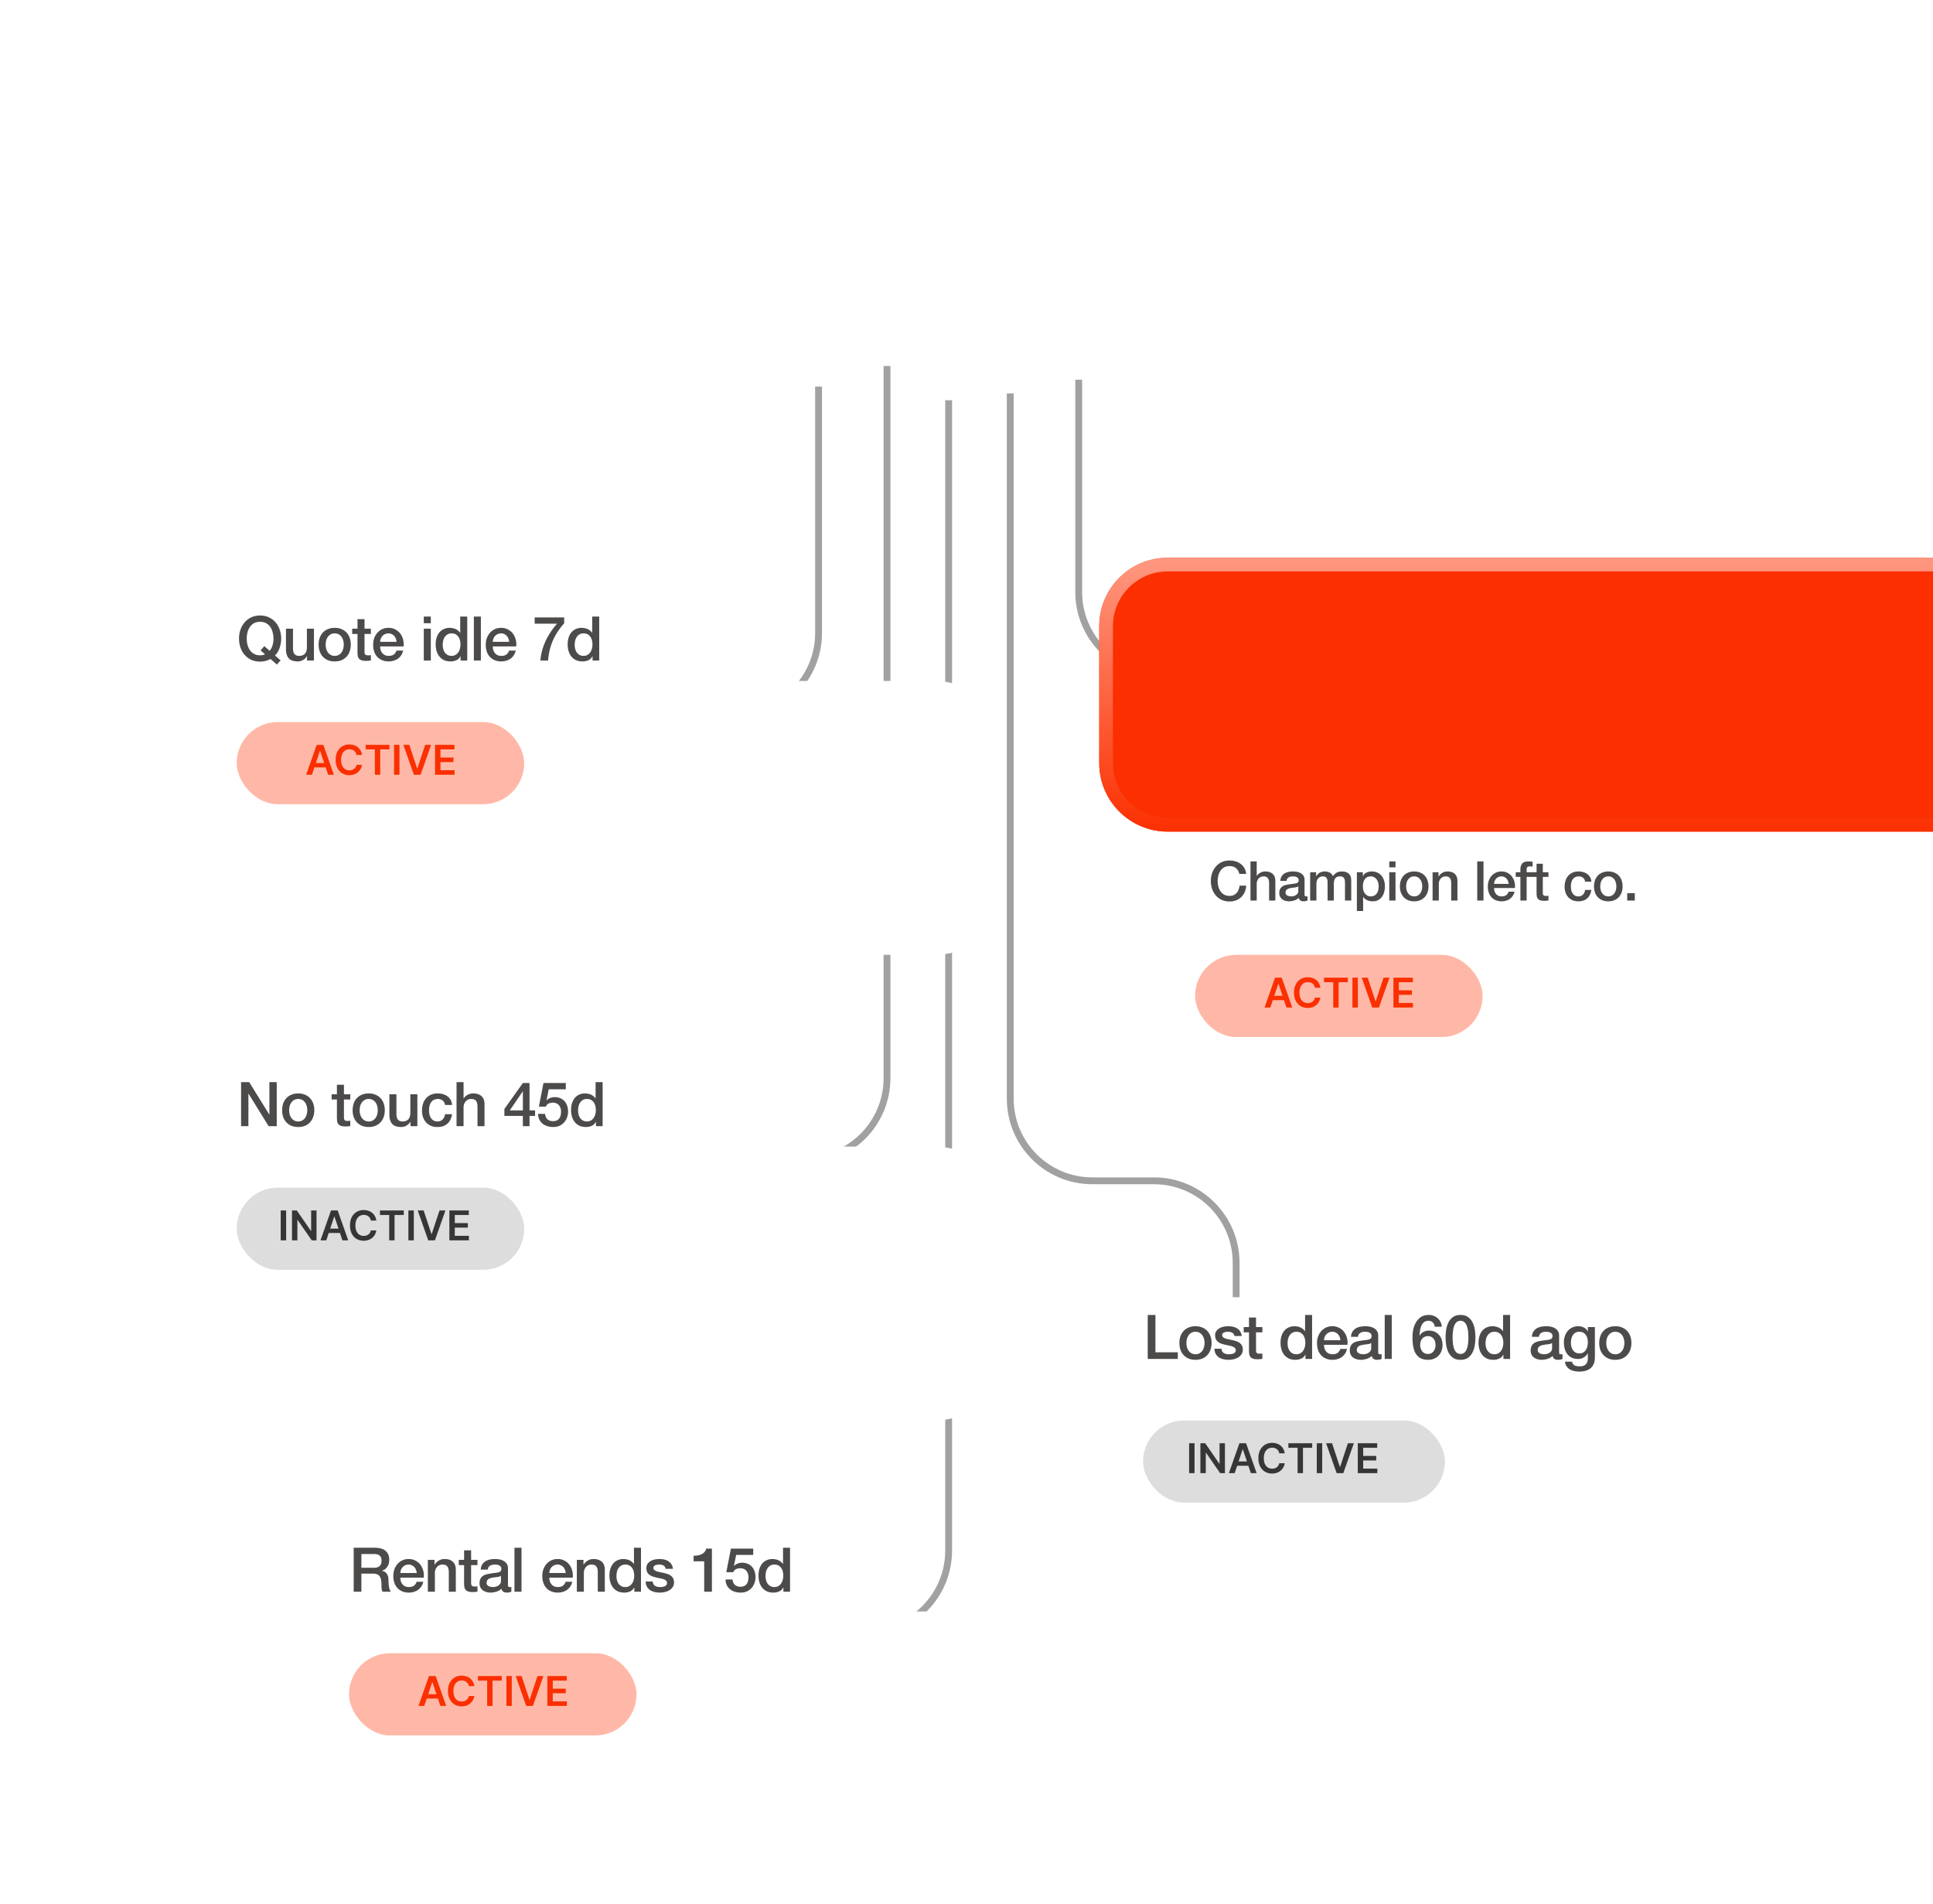 <svg xmlns="http://www.w3.org/2000/svg" width="595" height="586" fill="none"><path stroke="#A1A1A1" stroke-width="2.107" d="M201.393 220.107h25.285c13.965 0 25.286-11.321 25.286-25.286v-75.857"/><path stroke="#A1A1A1" stroke-width="2.107" d="M207.714 357.071h40.036c13.964 0 25.285-11.32 25.285-25.285V112.643M380.5 399.214v-10.535c0-13.965-11.321-25.286-25.286-25.286H336.25c-13.965 0-25.286-11.321-25.286-25.286V121.071"/><path stroke="#A1A1A1" stroke-width="2.107" d="M214.036 502.465h52.679c13.965 0 25.285-11.321 25.285-25.286v-354m126.429 128.535V232.75c0-13.965-11.321-25.286-25.286-25.286h-35.821c-13.965 0-25.286-11.321-25.286-25.286v-65.321"/><g filter="url(#a)"><path fill="#FB2F00" d="M144.5 62.072C144.5 50.434 153.934 41 165.571 41h248.643c11.638 0 21.072 9.434 21.072 21.071v42.143c0 11.638-9.434 21.072-21.072 21.072H165.571c-11.637 0-21.071-9.434-21.071-21.072V62.072Z"/><path stroke="url(#b)" stroke-width="4.214" d="M165.571 43.107h248.644c10.473 0 18.964 8.49 18.964 18.964v42.143c0 10.473-8.491 18.964-18.964 18.965H165.571c-10.473 0-18.964-8.491-18.964-18.965V62.071c.001-10.473 8.491-18.963 18.964-18.964Z"/></g><path fill="#fff" d="M226.088 79.091a4.176 4.176 0 0 0-.607-1.652 5.116 5.116 0 0 0-2.798-2.225 5.118 5.118 0 0 0-1.854-.337c-1.192 0-2.203.236-3.035.708a5.532 5.532 0 0 0-2.022 1.854c-.517.764-.899 1.64-1.147 2.63a13.846 13.846 0 0 0-.337 3.068c0 1.011.113 2 .337 2.966.248.945.63 1.799 1.147 2.563a5.948 5.948 0 0 0 2.022 1.854c.832.45 1.843.674 3.035.674 1.618 0 2.877-.494 3.776-1.483.921-.989 1.483-2.293 1.685-3.91h5.125c-.135 1.505-.483 2.865-1.045 4.078-.562 1.214-1.304 2.248-2.225 3.102a9.466 9.466 0 0 1-3.237 1.956c-1.236.45-2.596.674-4.079.674-1.843 0-3.507-.315-4.99-.944-1.461-.652-2.697-1.54-3.709-2.663-1.011-1.124-1.786-2.44-2.326-3.945-.539-1.528-.809-3.17-.809-4.922 0-1.798.27-3.462.809-4.99.54-1.55 1.315-2.9 2.326-4.046 1.012-1.146 2.248-2.045 3.709-2.697 1.483-.652 3.147-.978 4.99-.978 1.326 0 2.573.191 3.742.573a9.748 9.748 0 0 1 3.169 1.686 8.706 8.706 0 0 1 2.326 2.697c.607 1.08.989 2.315 1.147 3.709h-5.125ZM234.355 71h5.293v9.237h9.744V71h5.293v24.072h-5.293V84.686h-9.744v10.385h-5.293V70.999Zm24.315 0h18.004v4.45h-12.71v5.158h11.665v4.113h-11.665v5.9h12.98v4.45H258.67V71Zm37.236 8.091a4.176 4.176 0 0 0-.607-1.652 5.127 5.127 0 0 0-2.798-2.225 5.127 5.127 0 0 0-1.855-.337c-1.191 0-2.202.236-3.034.708a5.527 5.527 0 0 0-2.023 1.854c-.517.764-.899 1.64-1.146 2.63a13.787 13.787 0 0 0-.337 3.068c0 1.011.112 2 .337 2.966a8.268 8.268 0 0 0 1.146 2.563 5.942 5.942 0 0 0 2.023 1.854c.832.45 1.843.674 3.034.674 1.619 0 2.877-.494 3.776-1.483.922-.989 1.484-2.293 1.686-3.91h5.125c-.135 1.505-.484 2.865-1.046 4.078-.561 1.214-1.303 2.248-2.225 3.102-.921.854-2 1.506-3.236 1.956-1.236.45-2.596.674-4.08.674-1.843 0-3.506-.315-4.989-.944-1.461-.652-2.698-1.54-3.709-2.663-1.011-1.124-1.787-2.44-2.326-3.945-.54-1.528-.809-3.17-.809-4.922 0-1.798.269-3.462.809-4.99.539-1.55 1.315-2.9 2.326-4.046 1.011-1.146 2.248-2.045 3.709-2.697 1.483-.652 3.146-.978 4.989-.978 1.326 0 2.574.191 3.743.573a9.758 9.758 0 0 1 3.169 1.686 8.72 8.72 0 0 1 2.326 2.697c.607 1.08.989 2.315 1.146 3.709h-5.124ZM304.173 71h5.293v9.979l9.406-9.98h6.608l-9.406 9.508 10.317 14.564h-6.642L312.5 84.25l-3.034 3.068v7.755h-5.293V70.999Zm32.366 0h5.293v24.072h-5.293V70.999Zm9.268 0h5.26l10.047 16.149h.067v-16.15h4.956v24.073h-5.293l-10.013-16.116h-.068v16.115h-4.956V71Z"/><g filter="url(#c)"><path fill="#fff" d="M56 192.715c0-11.638 9.434-21.072 21.071-21.072H203.5c11.637 0 21.071 9.434 21.071 21.071v42.143c0 11.638-9.434 21.072-21.071 21.072H77.072c-11.638 0-21.072-9.434-21.072-21.072v-42.142Z"/></g><path fill="#4D4A4A" d="m86.379 203.229-1.157 1.29-1.972-1.726a5.78 5.78 0 0 1-1.574.626 7.127 7.127 0 0 1-1.612.19c-1.012 0-1.922-.184-2.731-.55a6.13 6.13 0 0 1-2.03-1.537 6.96 6.96 0 0 1-1.289-2.256 8.533 8.533 0 0 1-.436-2.75c0-.961.145-1.871.436-2.731a6.965 6.965 0 0 1 1.29-2.257 6.113 6.113 0 0 1 2.029-1.536c.81-.379 1.72-.569 2.73-.569 1.012 0 1.916.19 2.713.569a6.06 6.06 0 0 1 2.048 1.536 6.7 6.7 0 0 1 1.27 2.257c.304.86.456 1.77.456 2.731a8.884 8.884 0 0 1-.455 2.807 7.136 7.136 0 0 1-.588 1.308c-.24.405-.531.765-.873 1.081l1.745 1.517Zm-6.163-3.072 1.137-1.309 1.65 1.442c.43-.519.734-1.106.91-1.764a7.693 7.693 0 0 0 .266-2.01c0-.645-.082-1.277-.246-1.897a4.994 4.994 0 0 0-.721-1.649 3.6 3.6 0 0 0-1.29-1.176c-.518-.291-1.138-.436-1.858-.436-.72 0-1.347.145-1.878.436a3.648 3.648 0 0 0-1.27 1.176 5.298 5.298 0 0 0-.74 1.649 7.95 7.95 0 0 0-.227 1.897c0 .645.076 1.277.227 1.896.165.62.411 1.176.74 1.669a3.72 3.72 0 0 0 1.27 1.157c.531.291 1.157.436 1.878.436.253 0 .506-.025.758-.076a3.1 3.1 0 0 0 .759-.246l-1.365-1.195Zm16.418 3.129H94.51v-1.365h-.038c-.265.493-.663.891-1.194 1.194a3.217 3.217 0 0 1-1.594.437c-1.29 0-2.225-.316-2.806-.949-.57-.644-.854-1.612-.854-2.901v-6.22h2.162v6.011c0 .86.165 1.467.493 1.821.33.354.79.531 1.385.531.455 0 .834-.07 1.138-.209.303-.139.55-.322.74-.55.189-.24.322-.524.398-.853.088-.329.132-.683.132-1.062v-5.689h2.162v9.804Zm6.395.266c-.784 0-1.485-.127-2.105-.38a4.682 4.682 0 0 1-1.555-1.081 4.766 4.766 0 0 1-.967-1.631 6.444 6.444 0 0 1-.322-2.086c0-.746.107-1.435.322-2.067.228-.632.55-1.176.967-1.631a4.48 4.48 0 0 1 1.555-1.062c.62-.265 1.321-.398 2.105-.398s1.48.133 2.086.398c.62.253 1.138.607 1.555 1.062.43.455.753.999.968 1.631.227.632.341 1.321.341 2.067a6.13 6.13 0 0 1-.341 2.086 4.399 4.399 0 0 1-.968 1.631 4.433 4.433 0 0 1-1.555 1.081c-.606.253-1.302.38-2.086.38Zm0-1.707c.481 0 .898-.101 1.252-.304.354-.202.645-.467.872-.796.228-.329.392-.695.493-1.1a4.726 4.726 0 0 0 0-2.522 3.109 3.109 0 0 0-.493-1.1 2.637 2.637 0 0 0-.872-.797c-.354-.202-.771-.303-1.252-.303-.48 0-.897.101-1.251.303a2.65 2.65 0 0 0-.873.797 3.407 3.407 0 0 0-.512 1.1 5.382 5.382 0 0 0 0 2.522c.114.405.285.771.512 1.1.228.329.519.594.873.796.354.203.771.304 1.251.304Zm5.382-8.363h1.631v-2.94h2.162v2.94h1.953v1.612h-1.953v5.234c0 .227.006.423.019.588.025.164.069.303.132.417a.747.747 0 0 0 .323.265c.139.051.329.076.569.076h.455a2.77 2.77 0 0 0 .455-.076v1.669l-.702.076a6.404 6.404 0 0 1-.701.038c-.569 0-1.031-.051-1.385-.152-.341-.114-.613-.272-.815-.474a1.81 1.81 0 0 1-.398-.796 6.453 6.453 0 0 1-.114-1.081v-5.784h-1.631v-1.612Zm13.654 4.039a3.3 3.3 0 0 0-.227-.986 2.32 2.32 0 0 0-.493-.816 2.16 2.16 0 0 0-.759-.569 2.107 2.107 0 0 0-.986-.227c-.379 0-.727.069-1.043.208-.304.127-.569.31-.797.55-.215.228-.392.5-.531.816a3.008 3.008 0 0 0-.208 1.024h5.044Zm-5.044 1.422c0 .38.05.746.152 1.1.113.354.278.664.493.929.215.266.486.481.815.645.329.152.721.228 1.176.228.632 0 1.138-.133 1.517-.398.392-.279.683-.689.872-1.233h2.048a4.06 4.06 0 0 1-.587 1.422 4.26 4.26 0 0 1-1.006 1.062 4.27 4.27 0 0 1-1.327.626c-.48.152-.986.228-1.517.228-.771 0-1.454-.127-2.048-.38a4.322 4.322 0 0 1-1.517-1.062 4.685 4.685 0 0 1-.93-1.631 6.822 6.822 0 0 1-.303-2.086c0-.695.107-1.352.322-1.972a5.193 5.193 0 0 1 .948-1.65c.418-.48.917-.86 1.499-1.138.581-.278 1.239-.417 1.972-.417.771 0 1.46.164 2.067.493.62.316 1.132.74 1.536 1.271a5.05 5.05 0 0 1 .873 1.839c.189.683.24 1.391.151 2.124h-7.206Zm13.426-9.197h2.162v2.048h-2.162v-2.048Zm0 3.736h2.162v9.804h-2.162v-9.804Zm13.374 9.804h-2.048v-1.327h-.038a2.612 2.612 0 0 1-1.271 1.232 4.386 4.386 0 0 1-1.763.361c-.772 0-1.448-.133-2.029-.399a4.144 4.144 0 0 1-1.423-1.119 4.741 4.741 0 0 1-.853-1.649 7.284 7.284 0 0 1-.285-2.068c0-.885.12-1.649.361-2.294.24-.645.556-1.176.948-1.593.404-.417.86-.721 1.365-.91a4.286 4.286 0 0 1 1.574-.304c.304 0 .614.032.93.095.316.05.619.139.91.265.291.127.556.291.796.493.253.19.462.418.626.683h.038v-5.006h2.162v13.54Zm-7.548-4.798c0 .417.051.828.152 1.233.114.404.278.765.493 1.081.228.316.512.569.853.758.342.19.746.285 1.214.285.481 0 .891-.101 1.233-.304.354-.202.638-.467.853-.796.228-.329.392-.695.493-1.1a4.8 4.8 0 0 0 .171-1.271c0-1.087-.247-1.934-.74-2.541-.48-.607-1.137-.91-1.972-.91-.506 0-.935.107-1.289.322a2.628 2.628 0 0 0-.854.816 3.53 3.53 0 0 0-.474 1.138 6.229 6.229 0 0 0-.133 1.289Zm9.583-8.742h2.162v13.54h-2.162v-13.54Zm10.871 7.775a3.27 3.27 0 0 0-.228-.986 2.305 2.305 0 0 0-.493-.816 2.155 2.155 0 0 0-.758-.569 2.11 2.11 0 0 0-.986-.227c-.38 0-.727.069-1.043.208-.304.127-.569.31-.797.55-.215.228-.392.5-.531.816a3.033 3.033 0 0 0-.209 1.024h5.045Zm-5.045 1.422c0 .38.051.746.152 1.1.114.354.278.664.493.929.215.266.487.481.816.645.328.152.72.228 1.176.228.632 0 1.137-.133 1.517-.398.392-.279.682-.689.872-1.233h2.048a4.08 4.08 0 0 1-.588 1.422 4.238 4.238 0 0 1-1.005 1.062 4.282 4.282 0 0 1-1.327.626 5.002 5.002 0 0 1-1.517.228c-.772 0-1.454-.127-2.049-.38a4.33 4.33 0 0 1-1.517-1.062 4.699 4.699 0 0 1-.929-1.631 6.822 6.822 0 0 1-.303-2.086c0-.695.107-1.352.322-1.972a5.193 5.193 0 0 1 .948-1.65c.417-.48.917-.86 1.498-1.138.582-.278 1.239-.417 1.973-.417.771 0 1.46.164 2.067.493.619.316 1.131.74 1.536 1.271.404.531.695 1.144.872 1.839.19.683.24 1.391.152 2.124h-7.207Zm12.896-8.932h9.084v1.802a23.008 23.008 0 0 0-1.897 2.446 17.774 17.774 0 0 0-1.498 2.674 18.43 18.43 0 0 0-1.024 2.977 19.752 19.752 0 0 0-.531 3.376h-2.37a16.2 16.2 0 0 1 .531-3.11c.29-1.024.657-2.017 1.1-2.977.455-.961.979-1.884 1.574-2.769a23.548 23.548 0 0 1 1.915-2.485h-6.884v-1.934Zm19.868 13.275h-2.048v-1.327h-.038a2.612 2.612 0 0 1-1.271 1.232 4.386 4.386 0 0 1-1.763.361c-.771 0-1.448-.133-2.029-.399a4.153 4.153 0 0 1-1.423-1.119 4.758 4.758 0 0 1-.853-1.649 7.284 7.284 0 0 1-.285-2.068c0-.885.121-1.649.361-2.294s.556-1.176.948-1.593c.405-.417.86-.721 1.365-.91a4.286 4.286 0 0 1 1.574-.304c.304 0 .614.032.93.095.316.05.619.139.91.265.291.127.556.291.796.493.253.19.462.418.626.683h.038v-5.006h2.162v13.54Zm-7.548-4.798c0 .417.051.828.152 1.233.114.404.278.765.493 1.081.228.316.512.569.854.758.341.19.745.285 1.213.285.481 0 .892-.101 1.233-.304.354-.202.638-.467.853-.796.228-.329.392-.695.493-1.1a4.8 4.8 0 0 0 .171-1.271c0-1.087-.246-1.934-.74-2.541-.48-.607-1.137-.91-1.972-.91-.506 0-.935.107-1.289.322a2.628 2.628 0 0 0-.854.816 3.53 3.53 0 0 0-.474 1.138 6.229 6.229 0 0 0-.133 1.289Z"/><rect width="88.5" height="25.286" x="72.857" y="222.214" fill="#FFB8A7" rx="12.643"/><path fill="#FB2F00" d="M96.016 238.429h-1.778l3.237-9.195h2.057l3.241 9.195h-1.778l-2.455-7.309h-.072l-2.452 7.309Zm.059-3.605h4.849v1.337h-4.85v-1.337Zm15.348-2.488h-1.679a2.113 2.113 0 0 0-.265-.732 1.963 1.963 0 0 0-1.136-.884 2.558 2.558 0 0 0-.786-.117c-.5 0-.943.126-1.329.377-.386.249-.688.614-.907 1.096-.218.479-.328 1.064-.328 1.755 0 .704.11 1.296.328 1.778.222.479.524.841.907 1.087.386.242.828.363 1.325.363.275 0 .532-.036.772-.107.242-.075.459-.184.651-.328a1.995 1.995 0 0 0 .768-1.248l1.679.009a3.607 3.607 0 0 1-.409 1.23 3.618 3.618 0 0 1-.813 1.015c-.335.29-.727.517-1.176.682a4.378 4.378 0 0 1-1.495.242c-.808 0-1.529-.187-2.164-.561-.634-.374-1.134-.914-1.499-1.621-.366-.706-.548-1.553-.548-2.541 0-.99.184-1.837.552-2.541.368-.706.87-1.246 1.504-1.621.635-.374 1.353-.561 2.155-.561.512 0 .988.072 1.428.216.44.143.832.354 1.176.633.344.275.627.613.849 1.014.224.398.371.853.44 1.365Zm1.121-1.706v-1.396h7.336v1.396h-2.842v7.799h-1.652v-7.799h-2.842Zm10.416-1.396v9.195h-1.666v-9.195h1.666Zm3.034 0 2.393 7.237h.094l2.389-7.237h1.831l-3.241 9.195h-2.056l-3.237-9.195h1.827Zm7.918 9.195v-9.195h5.981v1.396h-4.315v2.496h4.005v1.397h-4.005v2.509h4.351v1.397h-6.017Z"/><g filter="url(#d)"><path fill="#fff" d="M359.429 267.357c0-11.637 9.434-21.071 21.071-21.071h126.429c11.637 0 21.071 9.434 21.071 21.071V309.5c0 11.637-9.434 21.071-21.071 21.071H380.5c-11.637 0-21.071-9.434-21.071-21.071v-42.143Z"/></g><path fill="#4D4A4A" d="M381.478 268.934a4.274 4.274 0 0 0-.371-.961 2.685 2.685 0 0 0-.607-.759 2.586 2.586 0 0 0-.877-.489 3.24 3.24 0 0 0-1.146-.185c-.641 0-1.197.129-1.669.388a3.232 3.232 0 0 0-1.129 1.045 4.72 4.72 0 0 0-.658 1.466 7.059 7.059 0 0 0-.202 1.686c0 .573.067 1.135.202 1.686.146.55.366 1.045.658 1.483a3.3 3.3 0 0 0 1.129 1.028c.472.259 1.028.388 1.669.388.472 0 .888-.078 1.247-.236.36-.168.669-.393.928-.674.258-.292.46-.629.606-1.012.147-.382.242-.792.287-1.23h2.057a5.598 5.598 0 0 1-.472 1.972 4.833 4.833 0 0 1-1.062 1.551c-.45.427-.978.759-1.585.995a5.493 5.493 0 0 1-2.006.354c-.899 0-1.708-.163-2.427-.489a5.438 5.438 0 0 1-1.804-1.366 6.157 6.157 0 0 1-1.146-2.006 7.563 7.563 0 0 1-.388-2.444c0-.854.129-1.663.388-2.427a6.157 6.157 0 0 1 1.146-2.006 5.424 5.424 0 0 1 1.804-1.366c.719-.337 1.528-.506 2.427-.506.674 0 1.309.096 1.905.287.595.18 1.118.45 1.568.809.46.349.831.776 1.112 1.281a4.5 4.5 0 0 1 .523 1.737h-2.107Zm3.433-3.827h1.922v4.467h.033c.236-.393.585-.719 1.046-.978a3.108 3.108 0 0 1 1.567-.404c.956 0 1.709.247 2.259.742.551.494.826 1.236.826 2.225v5.984h-1.922v-5.479c-.022-.685-.168-1.18-.438-1.483-.27-.315-.691-.472-1.264-.472-.326 0-.618.062-.877.185a1.787 1.787 0 0 0-.657.489c-.18.203-.32.444-.422.725a2.623 2.623 0 0 0-.151.894v5.141h-1.922v-12.036Zm16.642 10.097c0 .236.028.405.084.506.067.101.191.152.371.152h.202c.079 0 .169-.011.27-.034v1.332a2.35 2.35 0 0 1-.27.067 2.717 2.717 0 0 1-.32.085 3.606 3.606 0 0 1-.624.067c-.393 0-.719-.079-.978-.236-.258-.157-.427-.433-.505-.826a3.386 3.386 0 0 1-1.416.809 5.451 5.451 0 0 1-1.602.253c-.393 0-.77-.056-1.129-.169a3.013 3.013 0 0 1-.961-.455 2.484 2.484 0 0 1-.657-.792 2.558 2.558 0 0 1-.236-1.129c0-.54.095-.978.286-1.315.202-.337.461-.601.776-.793a3.455 3.455 0 0 1 1.078-.404c.405-.09.81-.157 1.214-.202.349-.068.68-.113.995-.135.314-.034.59-.085.826-.152.247-.067.438-.169.573-.303.146-.146.219-.36.219-.641 0-.247-.062-.449-.185-.607a1.05 1.05 0 0 0-.439-.354 1.533 1.533 0 0 0-.573-.168 3.863 3.863 0 0 0-.607-.051c-.539 0-.983.112-1.331.337-.349.225-.545.573-.59 1.045h-1.922c.034-.562.168-1.028.404-1.399.236-.371.534-.668.894-.893a3.784 3.784 0 0 1 1.247-.472c.461-.09.933-.135 1.416-.135.427 0 .849.045 1.265.135.415.09.786.236 1.112.438.337.202.607.466.809.792.203.315.304.703.304 1.163v4.484Zm-1.922-2.427c-.292.191-.652.309-1.079.354-.427.034-.854.09-1.281.169a3.473 3.473 0 0 0-.59.151c-.191.057-.36.141-.506.253a1.096 1.096 0 0 0-.354.422 1.476 1.476 0 0 0-.118.623c0 .214.062.394.186.54.123.146.269.264.438.354.18.078.371.135.573.168.214.034.405.051.573.051.214 0 .444-.028.691-.084.248-.057.478-.152.692-.287.224-.135.41-.303.556-.506.146-.213.219-.472.219-.775v-1.433Zm3.652-4.349h1.821v1.214h.05a4.98 4.98 0 0 1 .472-.59c.169-.18.354-.332.557-.456.213-.123.455-.219.725-.286.269-.079.578-.118.927-.118.528 0 1.017.118 1.466.354.461.236.787.601.978 1.096.326-.45.702-.804 1.129-1.062.428-.259.961-.388 1.602-.388.921 0 1.635.225 2.141.674.517.45.775 1.203.775 2.259v6.018h-1.922v-5.091c0-.348-.011-.663-.033-.944a1.803 1.803 0 0 0-.203-.742 1.043 1.043 0 0 0-.472-.488c-.213-.113-.505-.169-.876-.169-.652 0-1.124.202-1.416.607-.292.404-.438.978-.438 1.719v5.108h-1.922v-5.597c0-.606-.112-1.062-.337-1.365-.214-.315-.613-.472-1.197-.472-.247 0-.489.051-.725.152a1.899 1.899 0 0 0-.607.438 2.416 2.416 0 0 0-.421.708 2.83 2.83 0 0 0-.152.961v5.175h-1.922v-8.715Zm14.381 0h1.821v1.18h.034c.269-.506.646-.865 1.129-1.079a3.668 3.668 0 0 1 1.568-.337c.685 0 1.281.124 1.787.371.517.236.944.567 1.281.994.337.416.59.905.758 1.467.169.562.253 1.163.253 1.804 0 .584-.078 1.152-.236 1.702a4.298 4.298 0 0 1-.691 1.467 3.483 3.483 0 0 1-1.163 1.011c-.472.247-1.028.371-1.669.371-.281 0-.562-.028-.843-.084a3.372 3.372 0 0 1-.809-.236 3.621 3.621 0 0 1-.725-.422 2.588 2.588 0 0 1-.539-.623h-.034v4.349h-1.922v-11.935Zm6.71 4.366c0-.393-.051-.776-.152-1.146a3.016 3.016 0 0 0-.455-.978 2.23 2.23 0 0 0-.759-.691 2.008 2.008 0 0 0-1.045-.27c-.809 0-1.422.281-1.837.843-.405.562-.607 1.309-.607 2.242 0 .438.05.848.151 1.23.113.371.276.692.489.961.214.27.467.484.759.641.303.157.652.236 1.045.236.438 0 .809-.09 1.113-.27.303-.18.55-.41.741-.691.203-.292.343-.618.422-.978a4.77 4.77 0 0 0 .135-1.129Zm3.259-7.687h1.921v1.821h-1.921v-1.821Zm0 3.321h1.921v8.715h-1.921v-8.715Zm7.673 8.951c-.697 0-1.32-.112-1.871-.337-.539-.236-1-.556-1.382-.961a4.243 4.243 0 0 1-.86-1.45 5.731 5.731 0 0 1-.287-1.854c0-.663.096-1.275.287-1.837a4.233 4.233 0 0 1 .86-1.45 3.98 3.98 0 0 1 1.382-.944c.551-.236 1.174-.354 1.871-.354.697 0 1.315.118 1.854.354a3.782 3.782 0 0 1 1.383.944c.382.404.668.888.859 1.45.203.562.304 1.174.304 1.837 0 .674-.101 1.292-.304 1.854a3.958 3.958 0 0 1-2.242 2.411c-.539.225-1.157.337-1.854.337Zm0-1.517c.427 0 .798-.09 1.113-.27a2.35 2.35 0 0 0 .775-.708c.202-.292.349-.618.438-.978a4.232 4.232 0 0 0 0-2.242 2.763 2.763 0 0 0-.438-.977 2.35 2.35 0 0 0-.775-.708c-.315-.18-.686-.27-1.113-.27-.427 0-.798.09-1.112.27-.315.18-.574.416-.776.708a3.02 3.02 0 0 0-.455.977 4.706 4.706 0 0 0 0 2.242c.101.36.253.686.455.978.202.292.461.528.776.708.314.18.685.27 1.112.27Zm5.66-7.434h1.821v1.281l.034.034c.292-.483.674-.86 1.146-1.13a3.005 3.005 0 0 1 1.568-.421c.955 0 1.708.247 2.258.742.551.494.826 1.236.826 2.225v5.984h-1.921v-5.479c-.023-.685-.169-1.18-.439-1.483-.269-.315-.691-.472-1.264-.472-.326 0-.618.062-.876.185a1.783 1.783 0 0 0-.658.489c-.18.203-.32.444-.421.725a2.623 2.623 0 0 0-.152.894v5.141h-1.922v-8.715Zm13.748-3.321h1.922v12.036h-1.922v-12.036Zm9.663 6.911a2.927 2.927 0 0 0-.203-.876 2.05 2.05 0 0 0-.438-.725 1.914 1.914 0 0 0-.674-.506 1.868 1.868 0 0 0-.877-.202c-.337 0-.646.062-.927.185-.27.113-.506.276-.708.489a2.544 2.544 0 0 0-.472.725 2.687 2.687 0 0 0-.185.91h4.484Zm-4.484 1.265c0 .337.045.663.135.977.101.315.247.59.438.826s.432.428.725.574c.292.134.64.202 1.045.202.562 0 1.011-.118 1.348-.354.349-.247.607-.613.776-1.096h1.82a3.616 3.616 0 0 1-.522 1.264 3.741 3.741 0 0 1-.894.944 3.786 3.786 0 0 1-1.18.557 4.443 4.443 0 0 1-1.348.202c-.686 0-1.293-.112-1.821-.337a3.858 3.858 0 0 1-1.348-.944 4.174 4.174 0 0 1-.826-1.45 6.053 6.053 0 0 1-.27-1.854c0-.618.095-1.203.287-1.753a4.604 4.604 0 0 1 .842-1.467 4.067 4.067 0 0 1 1.332-1.011c.517-.247 1.101-.371 1.753-.371.686 0 1.298.146 1.838.438.55.281 1.005.658 1.365 1.13a4.5 4.5 0 0 1 .776 1.635c.168.607.213 1.236.134 1.888h-6.405Zm6.669-4.855h1.433v-.725c0-.551.068-.995.203-1.332.134-.348.314-.612.539-.792.225-.191.478-.315.759-.371.292-.067.595-.101.91-.101.618 0 1.067.039 1.348.118v1.5a2.197 2.197 0 0 0-.404-.067 2.97 2.97 0 0 0-.489-.034 1.21 1.21 0 0 0-.674.186c-.18.123-.27.365-.27.724v.894h1.635v1.433h-1.635v7.282h-1.922v-7.282h-1.433v-1.433Zm4.964 0h1.449v-2.613h1.922v2.613h1.736v1.433h-1.736v4.652c0 .203.006.377.017.523.022.146.062.27.118.371.067.101.163.18.287.236.123.045.292.067.505.067h.405a2.56 2.56 0 0 0 .404-.067v1.483l-.623.068c-.203.022-.41.033-.624.033-.506 0-.916-.045-1.231-.135a1.808 1.808 0 0 1-.724-.421 1.611 1.611 0 0 1-.354-.708 5.855 5.855 0 0 1-.102-.961v-5.141h-1.449v-1.433Zm16.39 2.916c-.078-.539-.297-.944-.657-1.214-.348-.28-.792-.421-1.332-.421-.247 0-.511.045-.792.135a1.77 1.77 0 0 0-.775.472c-.236.225-.433.545-.59.961-.158.404-.236.938-.236 1.601 0 .36.039.719.118 1.079.089.36.224.68.404.961.191.281.433.511.725.691.292.169.646.253 1.062.253.562 0 1.023-.174 1.382-.523.371-.348.601-.837.691-1.466h1.922c-.18 1.135-.612 2.006-1.298 2.613-.674.595-1.573.893-2.697.893-.686 0-1.292-.112-1.821-.337a4.012 4.012 0 0 1-1.314-.944 4.197 4.197 0 0 1-.826-1.433 5.72 5.72 0 0 1-.27-1.787c0-.652.09-1.264.27-1.837a4.11 4.11 0 0 1 .809-1.484 3.667 3.667 0 0 1 1.331-.994c.54-.247 1.169-.371 1.888-.371.506 0 .984.067 1.433.202.461.124.866.315 1.214.573.36.259.652.585.877.978.224.393.359.86.404 1.399h-1.922Zm7.142 6.035c-.697 0-1.32-.112-1.871-.337-.539-.236-1-.556-1.382-.961a4.243 4.243 0 0 1-.86-1.45 5.731 5.731 0 0 1-.287-1.854c0-.663.096-1.275.287-1.837a4.233 4.233 0 0 1 .86-1.45 3.98 3.98 0 0 1 1.382-.944c.551-.236 1.174-.354 1.871-.354.697 0 1.315.118 1.854.354a3.782 3.782 0 0 1 1.383.944c.382.404.668.888.859 1.45.203.562.304 1.174.304 1.837 0 .674-.101 1.292-.304 1.854a3.958 3.958 0 0 1-2.242 2.411c-.539.225-1.157.337-1.854.337Zm0-1.517c.427 0 .798-.09 1.113-.27a2.35 2.35 0 0 0 .775-.708c.202-.292.349-.618.438-.978a4.232 4.232 0 0 0 0-2.242 2.763 2.763 0 0 0-.438-.977 2.35 2.35 0 0 0-.775-.708c-.315-.18-.686-.27-1.113-.27-.427 0-.798.09-1.112.27-.315.18-.574.416-.776.708a3.02 3.02 0 0 0-.455.977 4.706 4.706 0 0 0 0 2.242c.101.36.253.686.455.978.202.292.461.528.776.708.314.18.685.27 1.112.27Zm5.812-.995h2.343v2.276h-2.343v-2.276Z"/><rect width="88.5" height="25.286" x="367.857" y="293.857" fill="#FFB8A7" rx="12.643"/><path fill="#FB2F00" d="M391.016 310.071h-1.778l3.238-9.195h2.056l3.241 9.195h-1.778l-2.455-7.309h-.072l-2.452 7.309Zm.059-3.605h4.849v1.338h-4.849v-1.338Zm15.348-2.487h-1.679a2.106 2.106 0 0 0-.265-.732 1.981 1.981 0 0 0-.481-.548 1.994 1.994 0 0 0-.655-.336 2.558 2.558 0 0 0-.786-.117c-.5 0-.943.126-1.329.377-.386.248-.688.614-.907 1.095-.218.479-.328 1.064-.328 1.756 0 .703.11 1.296.328 1.778.222.479.524.841.907 1.086.386.243.828.364 1.325.364.275 0 .532-.036.772-.108.242-.075.459-.184.651-.328a2 2 0 0 0 .768-1.248l1.679.009a3.607 3.607 0 0 1-.409 1.23 3.59 3.59 0 0 1-.813 1.015c-.335.29-.727.518-1.176.683a4.402 4.402 0 0 1-1.495.242c-.808 0-1.529-.187-2.164-.561-.634-.374-1.134-.915-1.499-1.621-.366-.706-.548-1.553-.548-2.541 0-.991.184-1.838.552-2.541.368-.707.87-1.247 1.504-1.621.635-.374 1.353-.561 2.155-.561.512 0 .988.072 1.428.215.44.144.832.355 1.176.633.344.276.627.614.849 1.015.224.398.371.853.44 1.365Zm1.121-1.706v-1.397h7.336v1.397h-2.842v7.798h-1.652v-7.798h-2.842Zm10.416-1.397v9.195h-1.666v-9.195h1.666Zm3.034 0 2.393 7.238h.094l2.389-7.238h1.831l-3.241 9.195h-2.056l-3.237-9.195h1.827Zm7.918 9.195v-9.195h5.981v1.397h-4.315v2.496h4.005v1.396h-4.005v2.51h4.351v1.396h-6.017Z"/><g filter="url(#e)"><path fill="#fff" d="M56 336c0-11.637 9.434-21.071 21.071-21.071H203.5c11.637 0 21.071 9.434 21.071 21.071v42.143c0 11.637-9.434 21.071-21.071 21.071H77.072C65.433 399.214 56 389.78 56 378.143V336Z"/></g><path fill="#4D4A4A" d="M74.204 333.031h2.503l6.183 9.975h.037v-9.975h2.257v13.54h-2.503l-6.163-9.956h-.057v9.956h-2.257v-13.54Zm17.593 13.806c-.784 0-1.486-.127-2.105-.379a4.713 4.713 0 0 1-1.555-1.081 4.785 4.785 0 0 1-.968-1.631 6.453 6.453 0 0 1-.322-2.086c0-.746.108-1.435.322-2.068.228-.632.55-1.175.968-1.63.43-.456.948-.81 1.555-1.063.62-.265 1.32-.398 2.105-.398.784 0 1.479.133 2.086.398.62.253 1.138.607 1.555 1.063a4.4 4.4 0 0 1 .967 1.63c.228.633.341 1.322.341 2.068 0 .758-.113 1.453-.341 2.086a4.466 4.466 0 0 1-2.522 2.712c-.607.252-1.303.379-2.086.379Zm0-1.707c.48 0 .897-.101 1.251-.303a2.65 2.65 0 0 0 .873-.797c.227-.329.392-.695.493-1.1a4.735 4.735 0 0 0 0-2.522 3.12 3.12 0 0 0-.493-1.1 2.644 2.644 0 0 0-.873-.797c-.354-.202-.77-.303-1.251-.303-.48 0-.898.101-1.252.303a2.643 2.643 0 0 0-.872.797 3.391 3.391 0 0 0-.512 1.1 5.295 5.295 0 0 0 0 2.522c.113.405.284.771.512 1.1.227.329.518.594.872.797.354.202.771.303 1.252.303Zm10.28-8.363h1.631v-2.94h2.162v2.94h1.953v1.612h-1.953v5.234c0 .227.006.423.019.588.025.164.069.303.133.417a.744.744 0 0 0 .322.265c.139.051.329.076.569.076h.455c.152-.012.304-.038.455-.076v1.669l-.701.076a6.436 6.436 0 0 1-.702.038c-.569 0-1.03-.05-1.384-.152-.342-.113-.614-.271-.816-.474a1.82 1.82 0 0 1-.398-.796 6.67 6.67 0 0 1-.114-1.081v-5.784h-1.631v-1.612Zm11.417 10.07c-.784 0-1.486-.127-2.105-.379a4.703 4.703 0 0 1-1.555-1.081 4.78 4.78 0 0 1-.968-1.631 6.477 6.477 0 0 1-.322-2.086c0-.746.108-1.435.322-2.068.228-.632.55-1.175.968-1.63.429-.456.948-.81 1.555-1.063.619-.265 1.321-.398 2.105-.398s1.479.133 2.086.398a4.251 4.251 0 0 1 1.555 1.063 4.4 4.4 0 0 1 .967 1.63c.228.633.341 1.322.341 2.068 0 .758-.113 1.453-.341 2.086a4.468 4.468 0 0 1-2.522 2.712c-.607.252-1.302.379-2.086.379Zm0-1.707c.48 0 .897-.101 1.251-.303a2.65 2.65 0 0 0 .873-.797c.227-.329.392-.695.493-1.1a4.727 4.727 0 0 0 0-2.522 3.126 3.126 0 0 0-.493-1.1 2.65 2.65 0 0 0-.873-.797c-.354-.202-.771-.303-1.251-.303-.481 0-.898.101-1.252.303a2.637 2.637 0 0 0-.872.797 3.366 3.366 0 0 0-.512 1.1 5.3 5.3 0 0 0 0 2.522c.113.405.284.771.512 1.1.227.329.518.594.872.797.354.202.771.303 1.252.303Zm14.977 1.441h-2.124v-1.365h-.038c-.265.493-.663.891-1.194 1.195a3.23 3.23 0 0 1-1.593.436c-1.29 0-2.226-.316-2.807-.948-.569-.645-.854-1.612-.854-2.902v-6.22h2.162v6.011c0 .86.165 1.467.493 1.821.329.354.791.531 1.385.531.455 0 .834-.07 1.138-.209.303-.139.55-.322.739-.55.19-.24.323-.524.399-.853.088-.329.132-.683.132-1.062v-5.689h2.162v9.804Zm8.519-6.523c-.088-.607-.335-1.062-.739-1.366-.392-.316-.892-.474-1.498-.474-.279 0-.576.051-.892.152a1.977 1.977 0 0 0-.872.531c-.266.253-.487.613-.664 1.081-.177.455-.265 1.055-.265 1.801 0 .405.044.809.132 1.214.102.405.253.765.456 1.081.214.316.486.575.815.778.329.189.727.284 1.195.284.632 0 1.15-.196 1.555-.588.417-.392.676-.942.777-1.65h2.162c-.202 1.277-.689 2.257-1.46 2.94-.759.67-1.77 1.005-3.034 1.005-.771 0-1.454-.127-2.048-.379a4.538 4.538 0 0 1-1.48-1.062 4.751 4.751 0 0 1-.929-1.612 6.455 6.455 0 0 1-.303-2.011c0-.733.101-1.422.303-2.067a4.643 4.643 0 0 1 .91-1.669c.405-.48.904-.853 1.499-1.119.606-.278 1.314-.417 2.124-.417.569 0 1.106.076 1.612.228.518.139.973.354 1.365.645.405.29.733.657.986 1.1.253.442.405.967.455 1.574h-2.162Zm3.54-7.017h2.162v5.025h.038c.266-.442.658-.809 1.176-1.1a3.497 3.497 0 0 1 1.764-.455c1.074 0 1.921.278 2.541.835.619.556.929 1.39.929 2.503v6.732h-2.162v-6.163c-.025-.771-.189-1.328-.493-1.669-.303-.354-.777-.531-1.422-.531-.367 0-.696.07-.986.209a1.976 1.976 0 0 0-.74.55c-.202.227-.36.499-.474.815a2.939 2.939 0 0 0-.171 1.005v5.784h-2.162v-13.54Zm16.396 8.685h4.02v-5.841h-.038l-3.982 5.841Zm7.775 1.707h-1.707v3.148h-2.048v-3.148h-5.689v-2.143l5.689-7.984h2.048v8.42h1.707v1.707Zm2.592-10.127h6.865v1.935h-5.253l-.683 3.375.038.038a2.69 2.69 0 0 1 1.1-.739 3.697 3.697 0 0 1 1.346-.266c.658 0 1.246.114 1.764.341.518.215.955.525 1.309.93.354.392.619.859.796 1.403.19.544.285 1.132.285 1.764 0 .531-.089 1.081-.266 1.65a4.403 4.403 0 0 1-.815 1.536 4.431 4.431 0 0 1-1.423 1.138c-.581.29-1.277.436-2.086.436a5.905 5.905 0 0 1-1.801-.266 4.14 4.14 0 0 1-1.442-.758 3.904 3.904 0 0 1-1.005-1.252c-.24-.506-.373-1.094-.398-1.764h2.162c.063.721.31 1.277.739 1.669.43.38.999.569 1.707.569.455 0 .841-.076 1.157-.227.316-.152.569-.361.759-.626.202-.266.341-.575.417-.929.088-.354.133-.734.133-1.138 0-.367-.051-.715-.152-1.043a2.586 2.586 0 0 0-.455-.892 2.163 2.163 0 0 0-.797-.607c-.316-.151-.689-.227-1.119-.227-.455 0-.885.088-1.289.265-.392.165-.677.481-.854.949h-2.162l1.423-7.264Zm18.199 13.275h-2.048v-1.327h-.038c-.291.569-.714.98-1.271 1.232a4.386 4.386 0 0 1-1.763.361c-.771 0-1.448-.133-2.029-.398a4.177 4.177 0 0 1-1.423-1.119 4.772 4.772 0 0 1-.853-1.65 7.282 7.282 0 0 1-.285-2.067c0-.885.121-1.65.361-2.295s.556-1.176.948-1.593c.405-.417.86-.721 1.365-.91a4.286 4.286 0 0 1 1.574-.304c.304 0 .614.032.93.095.316.051.619.139.91.266.291.126.556.29.796.493.253.189.462.417.626.682h.038v-5.006h2.162v13.54Zm-7.548-4.798c0 .418.051.828.152 1.233.114.405.278.765.493 1.081.228.316.512.569.854.759.341.189.745.284 1.213.284.481 0 .892-.101 1.233-.303.354-.203.638-.468.853-.797.228-.329.392-.695.493-1.1.114-.417.171-.841.171-1.27 0-1.088-.246-1.935-.74-2.542-.48-.607-1.137-.91-1.972-.91-.506 0-.935.108-1.289.322a2.638 2.638 0 0 0-.854.816 3.54 3.54 0 0 0-.474 1.138 6.229 6.229 0 0 0-.133 1.289Z"/><rect width="88.5" height="25.286" x="72.857" y="365.5" fill="#DDD" rx="12.643"/><path fill="#363636" d="M88.073 372.52v9.194h-1.666v-9.194h1.666Zm9.36 0v9.194H95.95l-4.333-6.263h-.076v6.263h-1.666v-9.194h1.49l4.329 6.267h.08v-6.267h1.657Zm2.995 9.194H98.65l3.237-9.194h2.056l3.242 9.194h-1.778l-2.456-7.309h-.072l-2.451 7.309Zm.058-3.605h4.849v1.338h-4.849v-1.338Zm15.348-2.487h-1.679a2.093 2.093 0 0 0-.265-.732 1.978 1.978 0 0 0-.48-.548 1.999 1.999 0 0 0-.656-.336 2.547 2.547 0 0 0-.785-.117c-.5 0-.943.126-1.329.377-.386.248-.689.614-.907 1.095-.219.479-.328 1.065-.328 1.756 0 .703.109 1.296.328 1.778.221.479.524.841.907 1.086.386.243.827.364 1.324.364.276 0 .533-.036.772-.108.243-.075.46-.184.651-.327a1.999 1.999 0 0 0 .768-1.249l1.679.009a3.64 3.64 0 0 1-.408 1.231 3.635 3.635 0 0 1-.813 1.014 3.739 3.739 0 0 1-1.176.683 4.402 4.402 0 0 1-1.495.242c-.808 0-1.53-.187-2.164-.561-.635-.374-1.135-.915-1.5-1.621s-.547-1.553-.547-2.541c0-.991.184-1.838.552-2.541.368-.707.869-1.247 1.504-1.621.634-.374 1.353-.561 2.155-.561.512 0 .988.072 1.428.215.44.144.832.355 1.176.633.344.276.627.614.848 1.015.225.398.371.853.44 1.365Zm1.122-1.706v-1.396h7.336v1.396h-2.842v7.798h-1.652v-7.798h-2.842Zm10.416-1.396v9.194h-1.666v-9.194h1.666Zm3.033 0 2.393 7.237h.095l2.388-7.237h1.832l-3.241 9.194h-2.057l-3.237-9.194h1.827Zm7.919 9.194v-9.194h5.98v1.396h-4.314v2.496h4.005v1.396h-4.005v2.51h4.35v1.396h-6.016Z"/><g filter="url(#f)"><path fill="#fff" d="M334 408.071c0-11.637 9.434-21.071 21.071-21.071h154.858c11.637 0 21.071 9.434 21.071 21.071v41.858c0 11.637-9.434 21.071-21.071 21.071H355.071C343.434 471 334 461.566 334 449.929v-41.858Z"/></g><path fill="#4D4A4A" d="M353.286 404.674h2.371v11.492h6.884v2.048h-9.255v-13.54Zm14.701 13.806c-.783 0-1.485-.127-2.105-.379a4.723 4.723 0 0 1-1.555-1.081 4.794 4.794 0 0 1-.967-1.631 6.446 6.446 0 0 1-.322-2.086c0-.746.107-1.435.322-2.068a4.78 4.78 0 0 1 .967-1.63c.43-.456.949-.81 1.555-1.062.62-.266 1.322-.399 2.105-.399.784 0 1.48.133 2.087.399a4.245 4.245 0 0 1 1.555 1.062c.429.455.752.998.967 1.63.227.633.341 1.322.341 2.068 0 .758-.114 1.454-.341 2.086a4.427 4.427 0 0 1-.967 1.631 4.478 4.478 0 0 1-1.555 1.081c-.607.252-1.303.379-2.087.379Zm0-1.707c.481 0 .898-.101 1.252-.303.354-.203.645-.468.872-.797.228-.329.392-.695.494-1.1a4.767 4.767 0 0 0 0-2.522 3.128 3.128 0 0 0-.494-1.1 2.623 2.623 0 0 0-.872-.796c-.354-.203-.771-.304-1.252-.304-.48 0-.897.101-1.251.304a2.636 2.636 0 0 0-.873.796 3.407 3.407 0 0 0-.512 1.1 5.299 5.299 0 0 0 0 2.522c.114.405.285.771.512 1.1.228.329.519.594.873.797.354.202.771.303 1.251.303Zm7.999-1.707c.063.632.304 1.075.721 1.328.417.253.916.379 1.498.379.202 0 .43-.013.683-.038.265-.038.512-.101.739-.19.228-.088.411-.214.55-.379.152-.177.221-.404.209-.683a.954.954 0 0 0-.304-.682 1.981 1.981 0 0 0-.739-.417 6 6 0 0 0-1.005-.285c-.38-.076-.765-.158-1.157-.246a11.397 11.397 0 0 1-1.176-.323 3.933 3.933 0 0 1-1.005-.512 2.439 2.439 0 0 1-.702-.815c-.177-.342-.265-.759-.265-1.252 0-.531.126-.973.379-1.327.266-.367.594-.658.986-.873a4.29 4.29 0 0 1 1.328-.474 8.004 8.004 0 0 1 1.403-.133c.506 0 .986.057 1.441.171.468.101.885.272 1.252.512.379.24.689.556.929.948.253.38.411.841.474 1.385h-2.256c-.102-.519-.342-.866-.721-1.043-.367-.177-.79-.266-1.271-.266a4.9 4.9 0 0 0-.55.038 2.339 2.339 0 0 0-.587.152 1.115 1.115 0 0 0-.456.303c-.126.127-.189.297-.189.512 0 .266.088.481.265.645.19.164.43.303.721.417.303.101.645.19 1.024.266a74.9 74.9 0 0 1 1.176.246c.392.089.777.196 1.157.323.379.126.714.297 1.005.512.303.215.543.486.72.815.19.329.285.733.285 1.214 0 .581-.133 1.074-.398 1.479a3.123 3.123 0 0 1-1.044.986 4.582 4.582 0 0 1-1.403.55 7.13 7.13 0 0 1-3.262-.038 4.212 4.212 0 0 1-1.365-.626 3.318 3.318 0 0 1-.91-1.062c-.215-.429-.329-.935-.342-1.517h2.162Zm6.838-6.656h1.631v-2.94h2.162v2.94h1.953v1.612h-1.953v5.234c0 .227.006.423.019.588.025.164.069.303.132.417a.756.756 0 0 0 .323.266c.139.05.328.075.569.075h.455c.152-.012.303-.038.455-.075v1.668l-.702.076a6.165 6.165 0 0 1-.701.038c-.569 0-1.031-.05-1.385-.152-.341-.113-.613-.271-.815-.474a1.821 1.821 0 0 1-.399-.796 6.567 6.567 0 0 1-.113-1.081v-5.784h-1.631v-1.612Zm21.056 9.804h-2.048v-1.327h-.038c-.29.569-.714.98-1.27 1.233-.557.24-1.144.36-1.764.36-.771 0-1.448-.133-2.029-.398a4.164 4.164 0 0 1-1.422-1.119 4.756 4.756 0 0 1-.854-1.65 7.282 7.282 0 0 1-.284-2.067c0-.885.12-1.65.36-2.295s.556-1.176.948-1.593c.405-.417.86-.721 1.366-.91a4.283 4.283 0 0 1 1.574-.304c.303 0 .613.032.929.095.316.051.619.139.91.266.291.126.556.29.797.493.253.189.461.417.626.682h.037v-5.006h2.162v13.54Zm-7.547-4.798c0 .418.05.828.151 1.233.114.405.278.765.493 1.081.228.316.512.569.854.759.341.189.746.284 1.213.284.481 0 .892-.101 1.233-.303.354-.203.639-.468.854-.797.227-.329.391-.695.493-1.1a4.84 4.84 0 0 0 .17-1.27c0-1.088-.246-1.935-.739-2.542-.481-.606-1.138-.91-1.973-.91-.505 0-.935.108-1.289.322a2.638 2.638 0 0 0-.854.816 3.562 3.562 0 0 0-.474 1.138 6.229 6.229 0 0 0-.132 1.289Zm16.258-.967a3.3 3.3 0 0 0-.227-.986 2.321 2.321 0 0 0-.493-.815 2.144 2.144 0 0 0-.759-.569 2.098 2.098 0 0 0-.986-.228c-.379 0-.727.07-1.043.209a2.294 2.294 0 0 0-.797.55 2.829 2.829 0 0 0-.531.815 3.013 3.013 0 0 0-.208 1.024h5.044Zm-5.044 1.423c0 .379.05.745.151 1.099.114.354.279.664.493.93.215.265.487.48.816.644.329.152.721.228 1.176.228.632 0 1.138-.133 1.517-.398.392-.278.683-.689.872-1.233h2.048a4.042 4.042 0 0 1-.588 1.422 4.204 4.204 0 0 1-1.005 1.062 4.26 4.26 0 0 1-1.327.626 5.002 5.002 0 0 1-1.517.228c-.771 0-1.454-.127-2.048-.379a4.335 4.335 0 0 1-1.518-1.062 4.717 4.717 0 0 1-.929-1.631 6.831 6.831 0 0 1-.303-2.086c0-.696.107-1.353.322-1.973a5.193 5.193 0 0 1 .948-1.65c.418-.48.917-.859 1.499-1.137.581-.279 1.239-.418 1.972-.418.771 0 1.46.165 2.067.493.619.316 1.131.74 1.536 1.271.405.531.695 1.144.872 1.84.19.682.241 1.39.152 2.124h-7.206Zm16.682 2.161c0 .266.032.456.095.569.076.114.215.171.417.171h.228c.088 0 .189-.013.303-.038v1.498a2.446 2.446 0 0 1-.303.076c-.114.038-.234.07-.361.095a4.128 4.128 0 0 1-.701.076c-.443 0-.81-.089-1.1-.266-.291-.177-.481-.486-.569-.929-.43.417-.961.721-1.593.91-.62.19-1.22.285-1.802.285-.442 0-.866-.063-1.271-.19a3.425 3.425 0 0 1-1.081-.512 2.826 2.826 0 0 1-.739-.891c-.177-.367-.266-.79-.266-1.271 0-.607.108-1.1.323-1.479a2.56 2.56 0 0 1 .872-.891 3.875 3.875 0 0 1 1.214-.455 12.7 12.7 0 0 1 1.365-.228 9.568 9.568 0 0 1 1.119-.152c.354-.038.664-.095.929-.17.279-.076.493-.19.645-.342.165-.164.247-.404.247-.72 0-.279-.07-.506-.209-.683a1.166 1.166 0 0 0-.493-.398 1.728 1.728 0 0 0-.645-.19 4.375 4.375 0 0 0-.682-.057c-.607 0-1.107.127-1.499.379-.392.253-.613.645-.663 1.176h-2.162c.038-.632.189-1.157.455-1.574.265-.417.6-.752 1.005-1.005.417-.253.885-.43 1.403-.531a8.32 8.32 0 0 1 1.593-.152c.481 0 .955.051 1.423.152.467.101.885.266 1.251.493.38.228.683.525.911.891.227.354.341.791.341 1.309v5.044Zm-2.162-2.73c-.329.215-.733.347-1.214.398-.48.038-.961.101-1.441.189a3.921 3.921 0 0 0-.664.171 1.71 1.71 0 0 0-.569.285 1.222 1.222 0 0 0-.398.474 1.657 1.657 0 0 0-.133.701c0 .241.07.443.209.607.139.165.303.297.493.399.202.088.417.151.645.189.24.038.455.057.645.057.24 0 .499-.032.777-.095a2.47 2.47 0 0 0 .778-.322c.252-.152.461-.342.625-.569.165-.24.247-.531.247-.872v-1.612Zm4.166-8.629h2.162v13.54h-2.162v-13.54Zm15.39 3.622c-.051-.544-.247-.98-.588-1.309-.329-.341-.778-.512-1.346-.512-.392 0-.734.076-1.025.228a2.245 2.245 0 0 0-.72.569c-.19.24-.348.518-.474.834a7.2 7.2 0 0 0-.285.968 9.303 9.303 0 0 0-.17 1.024c-.026.328-.051.638-.076.929l.038.038c.29-.531.689-.923 1.194-1.176a3.618 3.618 0 0 1 1.669-.398c.658 0 1.246.114 1.764.341.518.228.954.544 1.308.948.367.392.645.86.835 1.404.19.543.284 1.131.284 1.763 0 .645-.107 1.246-.322 1.802a4.232 4.232 0 0 1-.891 1.441c-.392.405-.86.721-1.404.948a4.61 4.61 0 0 1-1.801.342c-.974 0-1.777-.177-2.409-.531a4.159 4.159 0 0 1-1.479-1.479c-.354-.633-.601-1.366-.74-2.2a16.888 16.888 0 0 1-.208-2.731c0-.797.082-1.599.246-2.409a7.307 7.307 0 0 1 .854-2.199 4.87 4.87 0 0 1 1.536-1.631c.645-.418 1.435-.626 2.37-.626.531 0 1.031.088 1.499.265.467.177.878.424 1.232.74.367.316.664.695.892 1.138.227.442.354.935.379 1.479h-2.162Zm-2.086 8.382c.392 0 .733-.076 1.024-.227.291-.165.531-.373.721-.626.202-.253.347-.544.436-.873.101-.341.151-.689.151-1.043s-.05-.695-.151-1.024a2.2 2.2 0 0 0-.436-.853 2.107 2.107 0 0 0-.721-.607c-.291-.152-.632-.227-1.024-.227s-.74.075-1.043.227a2.086 2.086 0 0 0-.74.588 2.41 2.41 0 0 0-.455.853 3.536 3.536 0 0 0-.152 1.043c0 .367.051.715.152 1.043.101.329.253.626.455.892.202.253.449.455.74.607a2.31 2.31 0 0 0 1.043.227Zm10.026-12.004c.948 0 1.719.221 2.313.664a4.289 4.289 0 0 1 1.404 1.668 7.02 7.02 0 0 1 .682 2.219c.127.809.19 1.593.19 2.352 0 .758-.063 1.542-.19 2.351a7.224 7.224 0 0 1-.682 2.238 4.478 4.478 0 0 1-1.404 1.669c-.594.43-1.365.645-2.313.645-.949 0-1.726-.215-2.333-.645a4.72 4.72 0 0 1-1.403-1.669 7.933 7.933 0 0 1-.683-2.238 16.852 16.852 0 0 1-.171-2.351c0-.759.057-1.543.171-2.352a7.698 7.698 0 0 1 .683-2.219 4.509 4.509 0 0 1 1.403-1.668c.607-.443 1.384-.664 2.333-.664Zm0 12.004c.467 0 .859-.133 1.175-.398.316-.278.563-.645.74-1.1a6.41 6.41 0 0 0 .398-1.631c.076-.619.114-1.277.114-1.972 0-.696-.038-1.347-.114-1.953a6.4 6.4 0 0 0-.398-1.631c-.177-.468-.424-.835-.74-1.1-.316-.278-.708-.418-1.175-.418-.481 0-.879.14-1.195.418-.304.265-.55.632-.74 1.1a7.03 7.03 0 0 0-.379 1.631 15.726 15.726 0 0 0-.114 1.953c0 .695.038 1.353.114 1.972.076.62.202 1.163.379 1.631.19.455.436.822.74 1.1.316.265.714.398 1.195.398Zm15.259 1.536h-2.048v-1.327h-.038c-.29.569-.714.98-1.27 1.233-.557.24-1.144.36-1.764.36-.771 0-1.448-.133-2.029-.398a4.164 4.164 0 0 1-1.422-1.119 4.756 4.756 0 0 1-.854-1.65 7.318 7.318 0 0 1-.284-2.067c0-.885.12-1.65.36-2.295s.556-1.176.948-1.593c.405-.417.86-.721 1.366-.91a4.283 4.283 0 0 1 1.574-.304c.303 0 .613.032.929.095.316.051.619.139.91.266.291.126.557.29.797.493.253.189.461.417.626.682h.037v-5.006h2.162v13.54Zm-7.547-4.798c0 .418.05.828.151 1.233.114.405.278.765.493 1.081.228.316.512.569.854.759.341.189.746.284 1.214.284.48 0 .891-.101 1.232-.303.354-.203.639-.468.854-.797.227-.329.392-.695.493-1.1a4.84 4.84 0 0 0 .17-1.27c0-1.088-.246-1.935-.739-2.542-.481-.606-1.138-.91-1.973-.91-.505 0-.935.108-1.289.322a2.648 2.648 0 0 0-.854.816 3.585 3.585 0 0 0-.474 1.138 6.229 6.229 0 0 0-.132 1.289Zm22.636 2.617c0 .266.032.456.095.569.076.114.215.171.417.171h.228c.088 0 .19-.013.303-.038v1.498a2.4 2.4 0 0 1-.303.076c-.114.038-.234.07-.36.095a4.15 4.15 0 0 1-.702.076c-.443 0-.809-.089-1.1-.266-.291-.177-.48-.486-.569-.929-.43.417-.961.721-1.593.91a6.13 6.13 0 0 1-1.802.285c-.442 0-.866-.063-1.27-.19a3.404 3.404 0 0 1-1.081-.512 2.815 2.815 0 0 1-.74-.891c-.177-.367-.265-.79-.265-1.271 0-.607.107-1.1.322-1.479a2.57 2.57 0 0 1 .873-.891 3.869 3.869 0 0 1 1.213-.455c.455-.102.911-.177 1.366-.228a9.568 9.568 0 0 1 1.119-.152c.354-.038.663-.095.929-.17.278-.076.493-.19.645-.342.164-.164.246-.404.246-.72 0-.279-.069-.506-.208-.683a1.169 1.169 0 0 0-.494-.398 1.717 1.717 0 0 0-.644-.19 4.388 4.388 0 0 0-.683-.057c-.607 0-1.106.127-1.498.379-.392.253-.613.645-.664 1.176h-2.162c.038-.632.19-1.157.455-1.574a3.193 3.193 0 0 1 1.005-1.005c.418-.253.885-.43 1.404-.531a8.305 8.305 0 0 1 1.593-.152c.48 0 .954.051 1.422.152.468.101.885.266 1.252.493.379.228.682.525.91.891.228.354.341.791.341 1.309v5.044Zm-2.162-2.73c-.328.215-.733.347-1.213.398a14.23 14.23 0 0 0-1.442.189 3.935 3.935 0 0 0-.663.171 1.7 1.7 0 0 0-.569.285 1.224 1.224 0 0 0-.399.474 1.658 1.658 0 0 0-.132.701c0 .241.069.443.208.607.139.165.304.297.493.399.203.088.418.151.645.189.24.038.455.057.645.057.24 0 .499-.032.778-.095.278-.063.537-.17.777-.322a2.09 2.09 0 0 0 .626-.569c.164-.24.246-.531.246-.872v-1.612Zm13.174 4.399c0 1.48-.417 2.579-1.251 3.3-.822.733-2.011 1.1-3.566 1.1-.493 0-.992-.051-1.498-.152a4.546 4.546 0 0 1-1.365-.512 3.318 3.318 0 0 1-1.024-.948c-.279-.392-.443-.872-.493-1.441h2.161c.064.303.171.55.323.739.152.19.329.335.531.437.215.113.449.183.702.208.252.038.518.057.796.057.872 0 1.511-.215 1.915-.645.405-.43.607-1.049.607-1.858v-1.498h-.038c-.303.543-.72.967-1.251 1.27a3.279 3.279 0 0 1-1.688.455c-.784 0-1.454-.132-2.01-.398a4.06 4.06 0 0 1-1.366-1.119 4.83 4.83 0 0 1-.777-1.65 7.708 7.708 0 0 1-.247-1.991c0-.657.101-1.283.304-1.877a4.663 4.663 0 0 1 .872-1.555 4.135 4.135 0 0 1 1.384-1.081c.557-.266 1.182-.399 1.878-.399.619 0 1.188.133 1.707.399.518.252.916.657 1.194 1.213h.038v-1.346h2.162v9.292Zm-4.798-1.194c.481 0 .885-.095 1.214-.285.341-.202.613-.461.815-.777.215-.329.367-.696.456-1.1.101-.418.151-.835.151-1.252 0-.417-.05-.822-.151-1.214a3.167 3.167 0 0 0-.475-1.043 2.149 2.149 0 0 0-.815-.72c-.329-.177-.727-.266-1.195-.266-.48 0-.885.101-1.213.304a2.389 2.389 0 0 0-.797.796 3.283 3.283 0 0 0-.436 1.1 5.636 5.636 0 0 0-.133 1.214c0 .404.051.802.152 1.194.101.38.253.721.455 1.024.215.304.48.55.796.74.329.19.721.285 1.176.285Zm11.09 1.972c-.784 0-1.485-.127-2.105-.379a4.713 4.713 0 0 1-1.555-1.081 4.779 4.779 0 0 1-.967-1.631 6.446 6.446 0 0 1-.323-2.086c0-.746.108-1.435.323-2.068.227-.632.55-1.175.967-1.63.43-.456.948-.81 1.555-1.062.62-.266 1.321-.399 2.105-.399s1.479.133 2.086.399c.62.252 1.138.606 1.555 1.062a4.4 4.4 0 0 1 .967 1.63c.228.633.342 1.322.342 2.068a6.11 6.11 0 0 1-.342 2.086 4.46 4.46 0 0 1-2.522 2.712c-.607.252-1.302.379-2.086.379Zm0-1.707c.48 0 .898-.101 1.252-.303.354-.203.644-.468.872-.797.228-.329.392-.695.493-1.1a4.727 4.727 0 0 0 0-2.522 3.109 3.109 0 0 0-.493-1.1 2.633 2.633 0 0 0-.872-.796c-.354-.203-.772-.304-1.252-.304s-.898.101-1.252.304a2.633 2.633 0 0 0-.872.796 3.387 3.387 0 0 0-.512 1.1 5.3 5.3 0 0 0 0 2.522c.114.405.284.771.512 1.1.228.329.518.594.872.797.354.202.772.303 1.252.303Z"/><rect width="92.925" height="25.286" x="351.845" y="437.143" fill="#DDD" rx="12.643"/><path fill="#363636" d="M367.69 444.162v9.195h-1.666v-9.195h1.666Zm9.36 0v9.195h-1.482l-4.333-6.263h-.076v6.263h-1.666v-9.195h1.491l4.328 6.268h.081v-6.268h1.657Zm2.995 9.195h-1.778l3.237-9.195h2.057l3.241 9.195h-1.778l-2.456-7.309h-.071l-2.452 7.309Zm.059-3.605h4.848v1.338h-4.848v-1.338Zm15.348-2.488h-1.68a2.08 2.08 0 0 0-.264-.731 1.967 1.967 0 0 0-1.136-.885 2.558 2.558 0 0 0-.786-.117c-.5 0-.943.126-1.329.378-.386.248-.688.613-.907 1.095-.218.479-.328 1.064-.328 1.756 0 .703.11 1.296.328 1.777.222.479.524.841.907 1.087.386.242.828.364 1.324.364.276 0 .533-.036.773-.108.242-.075.459-.184.651-.328.194-.144.357-.32.489-.53.135-.209.228-.449.278-.718l1.68.009c-.063.437-.2.847-.409 1.23a3.635 3.635 0 0 1-.813 1.015c-.335.29-.727.518-1.176.682a4.378 4.378 0 0 1-1.495.243c-.808 0-1.529-.187-2.164-.562-.635-.374-1.134-.914-1.5-1.62-.365-.707-.547-1.554-.547-2.541 0-.991.184-1.838.552-2.542.368-.706.869-1.246 1.504-1.62.634-.375 1.353-.562 2.155-.562.512 0 .988.072 1.428.216.44.144.832.355 1.176.633.344.275.627.614.849 1.015.224.398.371.853.44 1.364Zm1.121-1.706v-1.396h7.336v1.396h-2.842v7.799h-1.652v-7.799h-2.842Zm10.416-1.396v9.195h-1.666v-9.195h1.666Zm3.034 0 2.393 7.237h.094l2.388-7.237h1.832l-3.241 9.195h-2.057l-3.237-9.195h1.828Zm7.918 9.195v-9.195h5.981v1.396h-4.315v2.497h4.005v1.396h-4.005v2.51h4.35v1.396h-6.016Z"/><g filter="url(#g)"><path fill="#fff" d="M86 479.071C86 467.434 95.434 458 107.071 458h146.858c11.637 0 21.071 9.434 21.071 21.071v42.858c0 11.637-9.434 21.071-21.071 21.071H107.071C95.434 543 86 533.566 86 521.929v-42.858Z"/></g><path fill="#4D4A4A" d="M108.87 476.316h6.467c1.492 0 2.611.323 3.357.968.745.644 1.118 1.542 1.118 2.693 0 .644-.094 1.182-.284 1.612-.19.417-.411.758-.664 1.024a2.641 2.641 0 0 1-.758.55 5.747 5.747 0 0 1-.531.227v.038c.202.025.417.089.644.19.241.101.462.265.664.493.202.215.367.499.493.853.139.354.209.797.209 1.328 0 .796.057 1.523.171 2.181.126.644.316 1.106.568 1.384h-2.541a2.31 2.31 0 0 1-.322-.967 14.571 14.571 0 0 1-.038-1.024 9.56 9.56 0 0 0-.114-1.593c-.076-.455-.215-.828-.417-1.119a1.737 1.737 0 0 0-.835-.664c-.341-.139-.783-.209-1.327-.209h-3.489v5.576h-2.371v-13.541Zm2.371 6.164h3.887c.759 0 1.334-.177 1.726-.531.392-.367.588-.91.588-1.631 0-.43-.063-.778-.19-1.043a1.493 1.493 0 0 0-.531-.645 1.834 1.834 0 0 0-.758-.303 4.84 4.84 0 0 0-.873-.076h-3.849v4.229Zm17.031 1.612a3.293 3.293 0 0 0-.227-.986 2.32 2.32 0 0 0-.493-.816 2.147 2.147 0 0 0-.759-.569 2.107 2.107 0 0 0-.986-.227c-.379 0-.727.069-1.043.208a2.33 2.33 0 0 0-.797.55 2.89 2.89 0 0 0-.531.816 3.032 3.032 0 0 0-.208 1.024h5.044Zm-5.044 1.422c0 .379.05.746.152 1.1.113.354.278.664.493.929.215.266.486.481.815.645.329.152.721.228 1.176.228.632 0 1.138-.133 1.517-.399.392-.278.683-.689.872-1.232h2.049a4.08 4.08 0 0 1-.588 1.422 4.238 4.238 0 0 1-1.005 1.062 4.287 4.287 0 0 1-1.328.626c-.48.152-.986.227-1.517.227-.771 0-1.454-.126-2.048-.379a4.33 4.33 0 0 1-1.517-1.062 4.694 4.694 0 0 1-.93-1.631 6.822 6.822 0 0 1-.303-2.086c0-.695.107-1.353.322-1.972a5.177 5.177 0 0 1 .949-1.65c.417-.48.916-.86 1.498-1.138.581-.278 1.239-.417 1.972-.417.771 0 1.46.164 2.067.493.62.316 1.132.74 1.536 1.271a5.05 5.05 0 0 1 .873 1.839c.189.683.24 1.391.151 2.124h-7.206Zm8.471-5.462h2.048v1.442l.038.038a3.536 3.536 0 0 1 1.289-1.271 3.385 3.385 0 0 1 1.764-.474c1.075 0 1.922.278 2.541.834.62.557.929 1.391.929 2.504v6.732h-2.162v-6.163c-.025-.772-.189-1.328-.493-1.669-.303-.354-.777-.531-1.422-.531-.367 0-.695.069-.986.208-.291.127-.537.31-.74.55-.202.228-.36.5-.474.816a2.939 2.939 0 0 0-.171 1.005v5.784h-2.161v-9.805Zm9.524 0h1.631v-2.939h2.162v2.939h1.953v1.612h-1.953v5.235c0 .227.006.423.019.587.025.165.069.304.132.418a.754.754 0 0 0 .323.265c.139.051.328.076.569.076h.455c.152-.013.303-.038.455-.076v1.669l-.702.076a6.404 6.404 0 0 1-.701.038c-.569 0-1.031-.051-1.385-.152-.341-.114-.613-.272-.815-.474a1.82 1.82 0 0 1-.399-.797 6.555 6.555 0 0 1-.113-1.081v-5.784h-1.631v-1.612Zm15.133 7.624c0 .266.032.455.095.569.076.114.215.171.417.171h.228c.089 0 .19-.013.303-.038v1.498c-.075.025-.177.05-.303.076a3.153 3.153 0 0 1-.36.095 3.826 3.826 0 0 1-.702.075c-.442 0-.809-.088-1.1-.265-.291-.177-.48-.487-.569-.929-.43.417-.961.72-1.593.91-.619.19-1.22.284-1.801.284a4.25 4.25 0 0 1-1.271-.189 3.426 3.426 0 0 1-1.081-.512 2.832 2.832 0 0 1-.74-.892c-.177-.366-.265-.79-.265-1.27 0-.607.107-1.1.322-1.479.228-.38.519-.677.873-.892a3.894 3.894 0 0 1 1.213-.455c.456-.101.911-.177 1.366-.227a9.36 9.36 0 0 1 1.119-.152c.354-.038.663-.095.929-.171.278-.076.493-.189.645-.341.164-.165.246-.405.246-.721 0-.278-.069-.506-.208-.683a1.18 1.18 0 0 0-.493-.398 1.746 1.746 0 0 0-.645-.189 4.378 4.378 0 0 0-.683-.057c-.607 0-1.106.126-1.498.379-.392.253-.613.645-.664 1.176h-2.162c.038-.632.19-1.157.455-1.574a3.183 3.183 0 0 1 1.005-1.005c.418-.253.885-.43 1.404-.531a8.226 8.226 0 0 1 1.593-.152c.48 0 .954.05 1.422.152.468.101.885.265 1.252.493.379.227.683.524.91.891.228.354.341.79.341 1.309v5.044Zm-2.161-2.731c-.329.215-.734.348-1.214.398-.481.038-.961.102-1.441.19a3.921 3.921 0 0 0-.664.171 1.717 1.717 0 0 0-.569.284 1.228 1.228 0 0 0-.398.474 1.65 1.65 0 0 0-.133.702c0 .24.069.443.208.607.14.164.304.297.494.398.202.089.417.152.644.19.241.038.455.057.645.057.24 0 .499-.032.778-.095.278-.063.537-.171.777-.323.253-.151.462-.341.626-.568.164-.241.247-.531.247-.873v-1.612Zm4.165-8.629h2.162v13.541h-2.162v-13.541Zm15.77 7.776a3.294 3.294 0 0 0-.228-.986 2.32 2.32 0 0 0-.493-.816 2.138 2.138 0 0 0-.759-.569 2.104 2.104 0 0 0-.986-.227c-.379 0-.727.069-1.043.208-.303.127-.569.31-.796.55-.215.228-.392.5-.531.816a3.009 3.009 0 0 0-.209 1.024h5.045Zm-5.045 1.422c0 .379.051.746.152 1.1.114.354.278.664.493.929.215.266.487.481.815.645.329.152.721.228 1.176.228.632 0 1.138-.133 1.517-.399.392-.278.683-.689.873-1.232h2.048a4.08 4.08 0 0 1-.588 1.422 4.238 4.238 0 0 1-1.005 1.062 4.287 4.287 0 0 1-1.328.626c-.48.152-.986.227-1.517.227-.771 0-1.454-.126-2.048-.379a4.33 4.33 0 0 1-1.517-1.062 4.692 4.692 0 0 1-.929-1.631 6.791 6.791 0 0 1-.304-2.086c0-.695.108-1.353.323-1.972a5.156 5.156 0 0 1 .948-1.65c.417-.48.916-.86 1.498-1.138.582-.278 1.239-.417 1.972-.417.772 0 1.461.164 2.067.493.62.316 1.132.74 1.537 1.271.404.531.695 1.144.872 1.839.19.683.24 1.391.152 2.124h-7.207Zm8.471-5.462h2.048v1.442l.038.038a3.543 3.543 0 0 1 1.289-1.271 3.385 3.385 0 0 1 1.764-.474c1.075 0 1.922.278 2.541.834.62.557.93 1.391.93 2.504v6.732h-2.162v-6.163c-.026-.772-.19-1.328-.493-1.669-.304-.354-.778-.531-1.423-.531a2.26 2.26 0 0 0-.986.208c-.291.127-.537.31-.739.55-.203.228-.361.5-.475.816-.113.316-.17.651-.17 1.005v5.784h-2.162v-9.805Zm19.746 9.805h-2.048v-1.328h-.038c-.291.569-.715.98-1.271 1.233-.556.24-1.144.36-1.764.36-.771 0-1.447-.132-2.029-.398a4.14 4.14 0 0 1-1.422-1.119 4.737 4.737 0 0 1-.853-1.65 7.272 7.272 0 0 1-.285-2.067c0-.885.12-1.65.36-2.294.241-.645.557-1.176.949-1.593a3.69 3.69 0 0 1 1.365-.911 4.302 4.302 0 0 1 1.574-.303c.304 0 .613.032.929.095.316.05.62.139.911.265.29.127.556.291.796.493.253.19.462.418.626.683h.038v-5.007h2.162v13.541Zm-7.548-4.798c0 .417.051.828.152 1.233.114.404.278.765.493 1.081.227.316.512.569.853.758.342.19.746.285 1.214.285.48 0 .891-.101 1.233-.304.354-.202.638-.468.853-.796.228-.329.392-.696.493-1.1a4.8 4.8 0 0 0 .171-1.271c0-1.087-.247-1.934-.74-2.541-.48-.607-1.138-.91-1.972-.91-.506 0-.936.107-1.29.322a2.614 2.614 0 0 0-.853.816 3.534 3.534 0 0 0-.474 1.137 6.17 6.17 0 0 0-.133 1.29Zm11.157 1.65c.063.632.304 1.075.721 1.327.417.253.917.38 1.498.38.202 0 .43-.013.683-.038.265-.038.512-.101.739-.19.228-.088.411-.215.55-.379.152-.177.222-.405.209-.683a.96.96 0 0 0-.303-.683 1.994 1.994 0 0 0-.74-.417 6.004 6.004 0 0 0-1.005-.284 46.655 46.655 0 0 1-1.157-.247 11.464 11.464 0 0 1-1.176-.322 4 4 0 0 1-1.005-.512 2.432 2.432 0 0 1-.702-.816c-.177-.341-.265-.758-.265-1.251 0-.531.126-.974.379-1.328.266-.367.594-.657.986-.872a4.24 4.24 0 0 1 1.328-.474 7.909 7.909 0 0 1 1.403-.133c.506 0 .986.057 1.442.171.467.101.885.271 1.251.512.379.24.689.556.929.948.253.379.411.841.475 1.384h-2.257c-.101-.518-.342-.866-.721-1.043-.367-.177-.79-.265-1.27-.265-.152 0-.336.012-.55.038a2.333 2.333 0 0 0-.588.151 1.118 1.118 0 0 0-.455.304c-.127.126-.19.297-.19.512 0 .265.088.48.265.645.19.164.43.303.721.417.303.101.645.189 1.024.265.379.076.771.158 1.176.247.392.088.777.196 1.157.322.379.127.714.297 1.005.512.303.215.543.487.72.816.19.328.285.733.285 1.213 0 .582-.133 1.075-.398 1.48a3.139 3.139 0 0 1-1.043.986 4.588 4.588 0 0 1-1.404.55c-.518.114-1.03.17-1.536.17a6.804 6.804 0 0 1-1.726-.208 4.233 4.233 0 0 1-1.365-.626 3.34 3.34 0 0 1-.91-1.062c-.215-.43-.329-.936-.342-1.517h2.162Zm12.59-7.927a7.62 7.62 0 0 0 1.328-.114c.43-.076.815-.202 1.156-.379.354-.177.652-.405.892-.683.253-.278.417-.619.493-1.024h1.764v13.275h-2.371v-9.368h-3.262v-1.707Zm11.486-2.2h6.865v1.934h-5.253l-.683 3.376.038.038a2.7 2.7 0 0 1 1.1-.74 3.696 3.696 0 0 1 1.347-.265c.657 0 1.245.114 1.763.341.519.215.955.525 1.309.929.354.392.619.86.796 1.404.19.543.285 1.131.285 1.763 0 .531-.089 1.081-.266 1.65a4.385 4.385 0 0 1-2.237 2.674c-.582.291-1.277.436-2.086.436a5.911 5.911 0 0 1-1.802-.265 4.12 4.12 0 0 1-1.441-.759 3.863 3.863 0 0 1-1.005-1.251c-.241-.506-.373-1.094-.399-1.764h2.162c.063.721.31 1.277.74 1.669.43.379.999.569 1.707.569.455 0 .84-.076 1.156-.228.317-.151.569-.36.759-.626a2.31 2.31 0 0 0 .417-.929c.089-.354.133-.733.133-1.138 0-.366-.051-.714-.152-1.043a2.59 2.59 0 0 0-.455-.891 2.159 2.159 0 0 0-.796-.607c-.316-.152-.689-.227-1.119-.227-.455 0-.885.088-1.29.265-.392.164-.676.48-.853.948h-2.162l1.422-7.263Zm18.2 13.275h-2.049v-1.328h-.038c-.29.569-.714.98-1.27 1.233-.556.24-1.144.36-1.764.36-.771 0-1.447-.132-2.029-.398a4.14 4.14 0 0 1-1.422-1.119 4.739 4.739 0 0 1-.854-1.65 7.307 7.307 0 0 1-.284-2.067c0-.885.12-1.65.36-2.294.24-.645.556-1.176.948-1.593.405-.418.86-.721 1.366-.911a4.302 4.302 0 0 1 1.574-.303c.303 0 .613.032.929.095.316.05.62.139.91.265.291.127.557.291.797.493.253.19.461.418.626.683h.038v-5.007h2.162v13.541Zm-7.548-4.798c0 .417.05.828.151 1.233.114.404.279.765.494 1.081.227.316.512.569.853.758.341.19.746.285 1.214.285.48 0 .891-.101 1.232-.304.354-.202.639-.468.854-.796.227-.329.392-.696.493-1.1a4.8 4.8 0 0 0 .17-1.271c0-1.087-.246-1.934-.739-2.541-.481-.607-1.138-.91-1.972-.91-.506 0-.936.107-1.29.322a2.614 2.614 0 0 0-.853.816 3.558 3.558 0 0 0-.475 1.137 6.238 6.238 0 0 0-.132 1.29Z"/><rect width="88.5" height="25.286" x="107.429" y="508.786" fill="#FFB8A7" rx="12.643"/><path fill="#FB2F00" d="M130.588 525h-1.778l3.237-9.195h2.056l3.242 9.195h-1.778l-2.456-7.309h-.072L130.588 525Zm.058-3.605h4.849v1.338h-4.849v-1.338Zm15.348-2.487h-1.679a2.079 2.079 0 0 0-.265-.732 1.98 1.98 0 0 0-.48-.548 2.01 2.01 0 0 0-.656-.337 2.549 2.549 0 0 0-.786-.116c-.5 0-.942.125-1.329.377-.386.248-.688.613-.907 1.095-.218.479-.327 1.064-.327 1.756 0 .703.109 1.296.327 1.777.222.479.524.842.907 1.087.387.242.828.364 1.325.364.275 0 .533-.036.772-.108.243-.075.46-.184.651-.328a1.995 1.995 0 0 0 .768-1.248l1.679.009a3.607 3.607 0 0 1-.409 1.23 3.618 3.618 0 0 1-.812 1.015c-.335.29-.728.518-1.177.682a4.378 4.378 0 0 1-1.495.243c-.808 0-1.529-.187-2.164-.561-.634-.375-1.134-.915-1.499-1.621-.365-.707-.548-1.554-.548-2.541 0-.991.184-1.838.552-2.542.368-.706.87-1.246 1.504-1.62.635-.374 1.353-.562 2.155-.562.512 0 .988.072 1.428.216.44.144.832.355 1.176.633.345.275.627.614.849 1.015.224.398.371.853.44 1.365Zm1.121-1.707v-1.396h7.336v1.396h-2.842V525h-1.652v-7.799h-2.842Zm10.416-1.396V525h-1.665v-9.195h1.665Zm3.034 0 2.393 7.238h.094l2.389-7.238h1.832L164.031 525h-2.056l-3.237-9.195h1.827Zm7.919 9.195v-9.195h5.98v1.396h-4.315v2.497h4.005v1.396h-4.005v2.51h4.351V525h-6.016Z"/><defs><filter id="a" width="413" height="181.214" x="140.286" y="32.571" color-interpolation-filters="sRGB" filterUnits="userSpaceOnUse"><feFlood flood-opacity="0" result="BackgroundImageFix"/><feColorMatrix in="SourceAlpha" result="hardAlpha" values="0 0 0 0 0 0 0 0 0 0 0 0 0 0 0 0 0 0 127 0"/><feOffset dx="4.214" dy="4.214"/><feGaussianBlur stdDeviation="4.214"/><feColorMatrix values="0 0 0 0 0.412 0 0 0 0 0.412 0 0 0 0 0.412 0 0 0 0.37 0"/><feBlend in2="BackgroundImageFix" result="effect1_dropShadow_150_39"/><feColorMatrix in="SourceAlpha" result="hardAlpha" values="0 0 0 0 0 0 0 0 0 0 0 0 0 0 0 0 0 0 127 0"/><feOffset dx="12.643" dy="8.429"/><feGaussianBlur stdDeviation="8.429"/><feColorMatrix values="0 0 0 0 0.412 0 0 0 0 0.412 0 0 0 0 0.412 0 0 0 0.32 0"/><feBlend in2="effect1_dropShadow_150_39" result="effect2_dropShadow_150_39"/><feColorMatrix in="SourceAlpha" result="hardAlpha" values="0 0 0 0 0 0 0 0 0 0 0 0 0 0 0 0 0 0 127 0"/><feOffset dx="33.714" dy="21.071"/><feGaussianBlur stdDeviation="10.536"/><feColorMatrix values="0 0 0 0 0.412 0 0 0 0 0.412 0 0 0 0 0.412 0 0 0 0.19 0"/><feBlend in2="effect2_dropShadow_150_39" result="effect3_dropShadow_150_39"/><feColorMatrix in="SourceAlpha" result="hardAlpha" values="0 0 0 0 0 0 0 0 0 0 0 0 0 0 0 0 0 0 127 0"/><feOffset dx="54.786" dy="37.929"/><feGaussianBlur stdDeviation="12.643"/><feColorMatrix values="0 0 0 0 0.412 0 0 0 0 0.412 0 0 0 0 0.412 0 0 0 0.06 0"/><feBlend in2="effect3_dropShadow_150_39" result="effect4_dropShadow_150_39"/><feColorMatrix in="SourceAlpha" result="hardAlpha" values="0 0 0 0 0 0 0 0 0 0 0 0 0 0 0 0 0 0 127 0"/><feOffset dx="88.5" dy="59"/><feGaussianBlur stdDeviation="14.75"/><feColorMatrix values="0 0 0 0 0.412 0 0 0 0 0.412 0 0 0 0 0.412 0 0 0 0.01 0"/><feBlend in2="effect4_dropShadow_150_39" result="effect5_dropShadow_150_39"/><feBlend in="SourceGraphic" in2="effect5_dropShadow_150_39" result="shape"/></filter><filter id="c" width="236" height="134.857" x="51.786" y="163.214" color-interpolation-filters="sRGB" filterUnits="userSpaceOnUse"><feFlood flood-opacity="0" result="BackgroundImageFix"/><feColorMatrix in="SourceAlpha" result="hardAlpha" values="0 0 0 0 0 0 0 0 0 0 0 0 0 0 0 0 0 0 127 0"/><feOffset dx="4.214"/><feGaussianBlur stdDeviation="4.214"/><feColorMatrix values="0 0 0 0 0.412 0 0 0 0 0.412 0 0 0 0 0.412 0 0 0 0.05 0"/><feBlend in2="BackgroundImageFix" result="effect1_dropShadow_150_39"/><feColorMatrix in="SourceAlpha" result="hardAlpha" values="0 0 0 0 0 0 0 0 0 0 0 0 0 0 0 0 0 0 127 0"/><feOffset dx="12.643" dy="4.214"/><feGaussianBlur stdDeviation="6.321"/><feColorMatrix values="0 0 0 0 0.412 0 0 0 0 0.412 0 0 0 0 0.412 0 0 0 0.04 0"/><feBlend in2="effect1_dropShadow_150_39" result="effect2_dropShadow_150_39"/><feColorMatrix in="SourceAlpha" result="hardAlpha" values="0 0 0 0 0 0 0 0 0 0 0 0 0 0 0 0 0 0 127 0"/><feOffset dx="25.286" dy="12.643"/><feGaussianBlur stdDeviation="8.429"/><feColorMatrix values="0 0 0 0 0.412 0 0 0 0 0.412 0 0 0 0 0.412 0 0 0 0.03 0"/><feBlend in2="effect2_dropShadow_150_39" result="effect3_dropShadow_150_39"/><feColorMatrix in="SourceAlpha" result="hardAlpha" values="0 0 0 0 0 0 0 0 0 0 0 0 0 0 0 0 0 0 127 0"/><feOffset dx="42.143" dy="21.071"/><feGaussianBlur stdDeviation="10.536"/><feColorMatrix values="0 0 0 0 0.412 0 0 0 0 0.412 0 0 0 0 0.412 0 0 0 0.01 0"/><feBlend in2="effect3_dropShadow_150_39" result="effect4_dropShadow_150_39"/><feBlend in="SourceGraphic" in2="effect4_dropShadow_150_39" result="shape"/></filter><filter id="d" width="236" height="134.857" x="355.214" y="237.857" color-interpolation-filters="sRGB" filterUnits="userSpaceOnUse"><feFlood flood-opacity="0" result="BackgroundImageFix"/><feColorMatrix in="SourceAlpha" result="hardAlpha" values="0 0 0 0 0 0 0 0 0 0 0 0 0 0 0 0 0 0 127 0"/><feOffset dx="4.214"/><feGaussianBlur stdDeviation="4.214"/><feColorMatrix values="0 0 0 0 0.412 0 0 0 0 0.412 0 0 0 0 0.412 0 0 0 0.05 0"/><feBlend in2="BackgroundImageFix" result="effect1_dropShadow_150_39"/><feColorMatrix in="SourceAlpha" result="hardAlpha" values="0 0 0 0 0 0 0 0 0 0 0 0 0 0 0 0 0 0 127 0"/><feOffset dx="12.643" dy="4.214"/><feGaussianBlur stdDeviation="6.321"/><feColorMatrix values="0 0 0 0 0.412 0 0 0 0 0.412 0 0 0 0 0.412 0 0 0 0.04 0"/><feBlend in2="effect1_dropShadow_150_39" result="effect2_dropShadow_150_39"/><feColorMatrix in="SourceAlpha" result="hardAlpha" values="0 0 0 0 0 0 0 0 0 0 0 0 0 0 0 0 0 0 127 0"/><feOffset dx="25.286" dy="12.643"/><feGaussianBlur stdDeviation="8.429"/><feColorMatrix values="0 0 0 0 0.412 0 0 0 0 0.412 0 0 0 0 0.412 0 0 0 0.03 0"/><feBlend in2="effect2_dropShadow_150_39" result="effect3_dropShadow_150_39"/><feColorMatrix in="SourceAlpha" result="hardAlpha" values="0 0 0 0 0 0 0 0 0 0 0 0 0 0 0 0 0 0 127 0"/><feOffset dx="42.143" dy="21.071"/><feGaussianBlur stdDeviation="10.536"/><feColorMatrix values="0 0 0 0 0.412 0 0 0 0 0.412 0 0 0 0 0.412 0 0 0 0.01 0"/><feBlend in2="effect3_dropShadow_150_39" result="effect4_dropShadow_150_39"/><feBlend in="SourceGraphic" in2="effect4_dropShadow_150_39" result="shape"/></filter><filter id="e" width="236" height="134.857" x="51.786" y="306.5" color-interpolation-filters="sRGB" filterUnits="userSpaceOnUse"><feFlood flood-opacity="0" result="BackgroundImageFix"/><feColorMatrix in="SourceAlpha" result="hardAlpha" values="0 0 0 0 0 0 0 0 0 0 0 0 0 0 0 0 0 0 127 0"/><feOffset dx="4.214"/><feGaussianBlur stdDeviation="4.214"/><feColorMatrix values="0 0 0 0 0.412 0 0 0 0 0.412 0 0 0 0 0.412 0 0 0 0.05 0"/><feBlend in2="BackgroundImageFix" result="effect1_dropShadow_150_39"/><feColorMatrix in="SourceAlpha" result="hardAlpha" values="0 0 0 0 0 0 0 0 0 0 0 0 0 0 0 0 0 0 127 0"/><feOffset dx="12.643" dy="4.214"/><feGaussianBlur stdDeviation="6.321"/><feColorMatrix values="0 0 0 0 0.412 0 0 0 0 0.412 0 0 0 0 0.412 0 0 0 0.04 0"/><feBlend in2="effect1_dropShadow_150_39" result="effect2_dropShadow_150_39"/><feColorMatrix in="SourceAlpha" result="hardAlpha" values="0 0 0 0 0 0 0 0 0 0 0 0 0 0 0 0 0 0 127 0"/><feOffset dx="25.286" dy="12.643"/><feGaussianBlur stdDeviation="8.429"/><feColorMatrix values="0 0 0 0 0.412 0 0 0 0 0.412 0 0 0 0 0.412 0 0 0 0.03 0"/><feBlend in2="effect2_dropShadow_150_39" result="effect3_dropShadow_150_39"/><feColorMatrix in="SourceAlpha" result="hardAlpha" values="0 0 0 0 0 0 0 0 0 0 0 0 0 0 0 0 0 0 127 0"/><feOffset dx="42.143" dy="21.071"/><feGaussianBlur stdDeviation="10.536"/><feColorMatrix values="0 0 0 0 0.412 0 0 0 0 0.412 0 0 0 0 0.412 0 0 0 0.01 0"/><feBlend in2="effect3_dropShadow_150_39" result="effect4_dropShadow_150_39"/><feBlend in="SourceGraphic" in2="effect4_dropShadow_150_39" result="shape"/></filter><filter id="f" width="264.429" height="134.571" x="329.786" y="378.571" color-interpolation-filters="sRGB" filterUnits="userSpaceOnUse"><feFlood flood-opacity="0" result="BackgroundImageFix"/><feColorMatrix in="SourceAlpha" result="hardAlpha" values="0 0 0 0 0 0 0 0 0 0 0 0 0 0 0 0 0 0 127 0"/><feOffset dx="4.214"/><feGaussianBlur stdDeviation="4.214"/><feColorMatrix values="0 0 0 0 0.412 0 0 0 0 0.412 0 0 0 0 0.412 0 0 0 0.05 0"/><feBlend in2="BackgroundImageFix" result="effect1_dropShadow_150_39"/><feColorMatrix in="SourceAlpha" result="hardAlpha" values="0 0 0 0 0 0 0 0 0 0 0 0 0 0 0 0 0 0 127 0"/><feOffset dx="12.643" dy="4.214"/><feGaussianBlur stdDeviation="6.321"/><feColorMatrix values="0 0 0 0 0.412 0 0 0 0 0.412 0 0 0 0 0.412 0 0 0 0.04 0"/><feBlend in2="effect1_dropShadow_150_39" result="effect2_dropShadow_150_39"/><feColorMatrix in="SourceAlpha" result="hardAlpha" values="0 0 0 0 0 0 0 0 0 0 0 0 0 0 0 0 0 0 127 0"/><feOffset dx="25.286" dy="12.643"/><feGaussianBlur stdDeviation="8.429"/><feColorMatrix values="0 0 0 0 0.412 0 0 0 0 0.412 0 0 0 0 0.412 0 0 0 0.03 0"/><feBlend in2="effect2_dropShadow_150_39" result="effect3_dropShadow_150_39"/><feColorMatrix in="SourceAlpha" result="hardAlpha" values="0 0 0 0 0 0 0 0 0 0 0 0 0 0 0 0 0 0 127 0"/><feOffset dx="42.143" dy="21.071"/><feGaussianBlur stdDeviation="10.536"/><feColorMatrix values="0 0 0 0 0.412 0 0 0 0 0.412 0 0 0 0 0.412 0 0 0 0.01 0"/><feBlend in2="effect3_dropShadow_150_39" result="effect4_dropShadow_150_39"/><feBlend in="SourceGraphic" in2="effect4_dropShadow_150_39" result="shape"/></filter><filter id="g" width="256.429" height="135.571" x="81.786" y="449.571" color-interpolation-filters="sRGB" filterUnits="userSpaceOnUse"><feFlood flood-opacity="0" result="BackgroundImageFix"/><feColorMatrix in="SourceAlpha" result="hardAlpha" values="0 0 0 0 0 0 0 0 0 0 0 0 0 0 0 0 0 0 127 0"/><feOffset dx="4.214"/><feGaussianBlur stdDeviation="4.214"/><feColorMatrix values="0 0 0 0 0.412 0 0 0 0 0.412 0 0 0 0 0.412 0 0 0 0.05 0"/><feBlend in2="BackgroundImageFix" result="effect1_dropShadow_150_39"/><feColorMatrix in="SourceAlpha" result="hardAlpha" values="0 0 0 0 0 0 0 0 0 0 0 0 0 0 0 0 0 0 127 0"/><feOffset dx="12.643" dy="4.214"/><feGaussianBlur stdDeviation="6.321"/><feColorMatrix values="0 0 0 0 0.412 0 0 0 0 0.412 0 0 0 0 0.412 0 0 0 0.04 0"/><feBlend in2="effect1_dropShadow_150_39" result="effect2_dropShadow_150_39"/><feColorMatrix in="SourceAlpha" result="hardAlpha" values="0 0 0 0 0 0 0 0 0 0 0 0 0 0 0 0 0 0 127 0"/><feOffset dx="25.286" dy="12.643"/><feGaussianBlur stdDeviation="8.429"/><feColorMatrix values="0 0 0 0 0.412 0 0 0 0 0.412 0 0 0 0 0.412 0 0 0 0.03 0"/><feBlend in2="effect2_dropShadow_150_39" result="effect3_dropShadow_150_39"/><feColorMatrix in="SourceAlpha" result="hardAlpha" values="0 0 0 0 0 0 0 0 0 0 0 0 0 0 0 0 0 0 127 0"/><feOffset dx="42.143" dy="21.071"/><feGaussianBlur stdDeviation="10.536"/><feColorMatrix values="0 0 0 0 0.412 0 0 0 0 0.412 0 0 0 0 0.412 0 0 0 0.01 0"/><feBlend in2="effect3_dropShadow_150_39" result="effect4_dropShadow_150_39"/><feBlend in="SourceGraphic" in2="effect4_dropShadow_150_39" result="shape"/></filter><linearGradient id="b" x1="289.893" x2="289.893" y1="41" y2="125.286" gradientUnits="userSpaceOnUse"><stop stop-color="#FF9881"/><stop offset="1" stop-color="#FB3001"/></linearGradient></defs></svg>